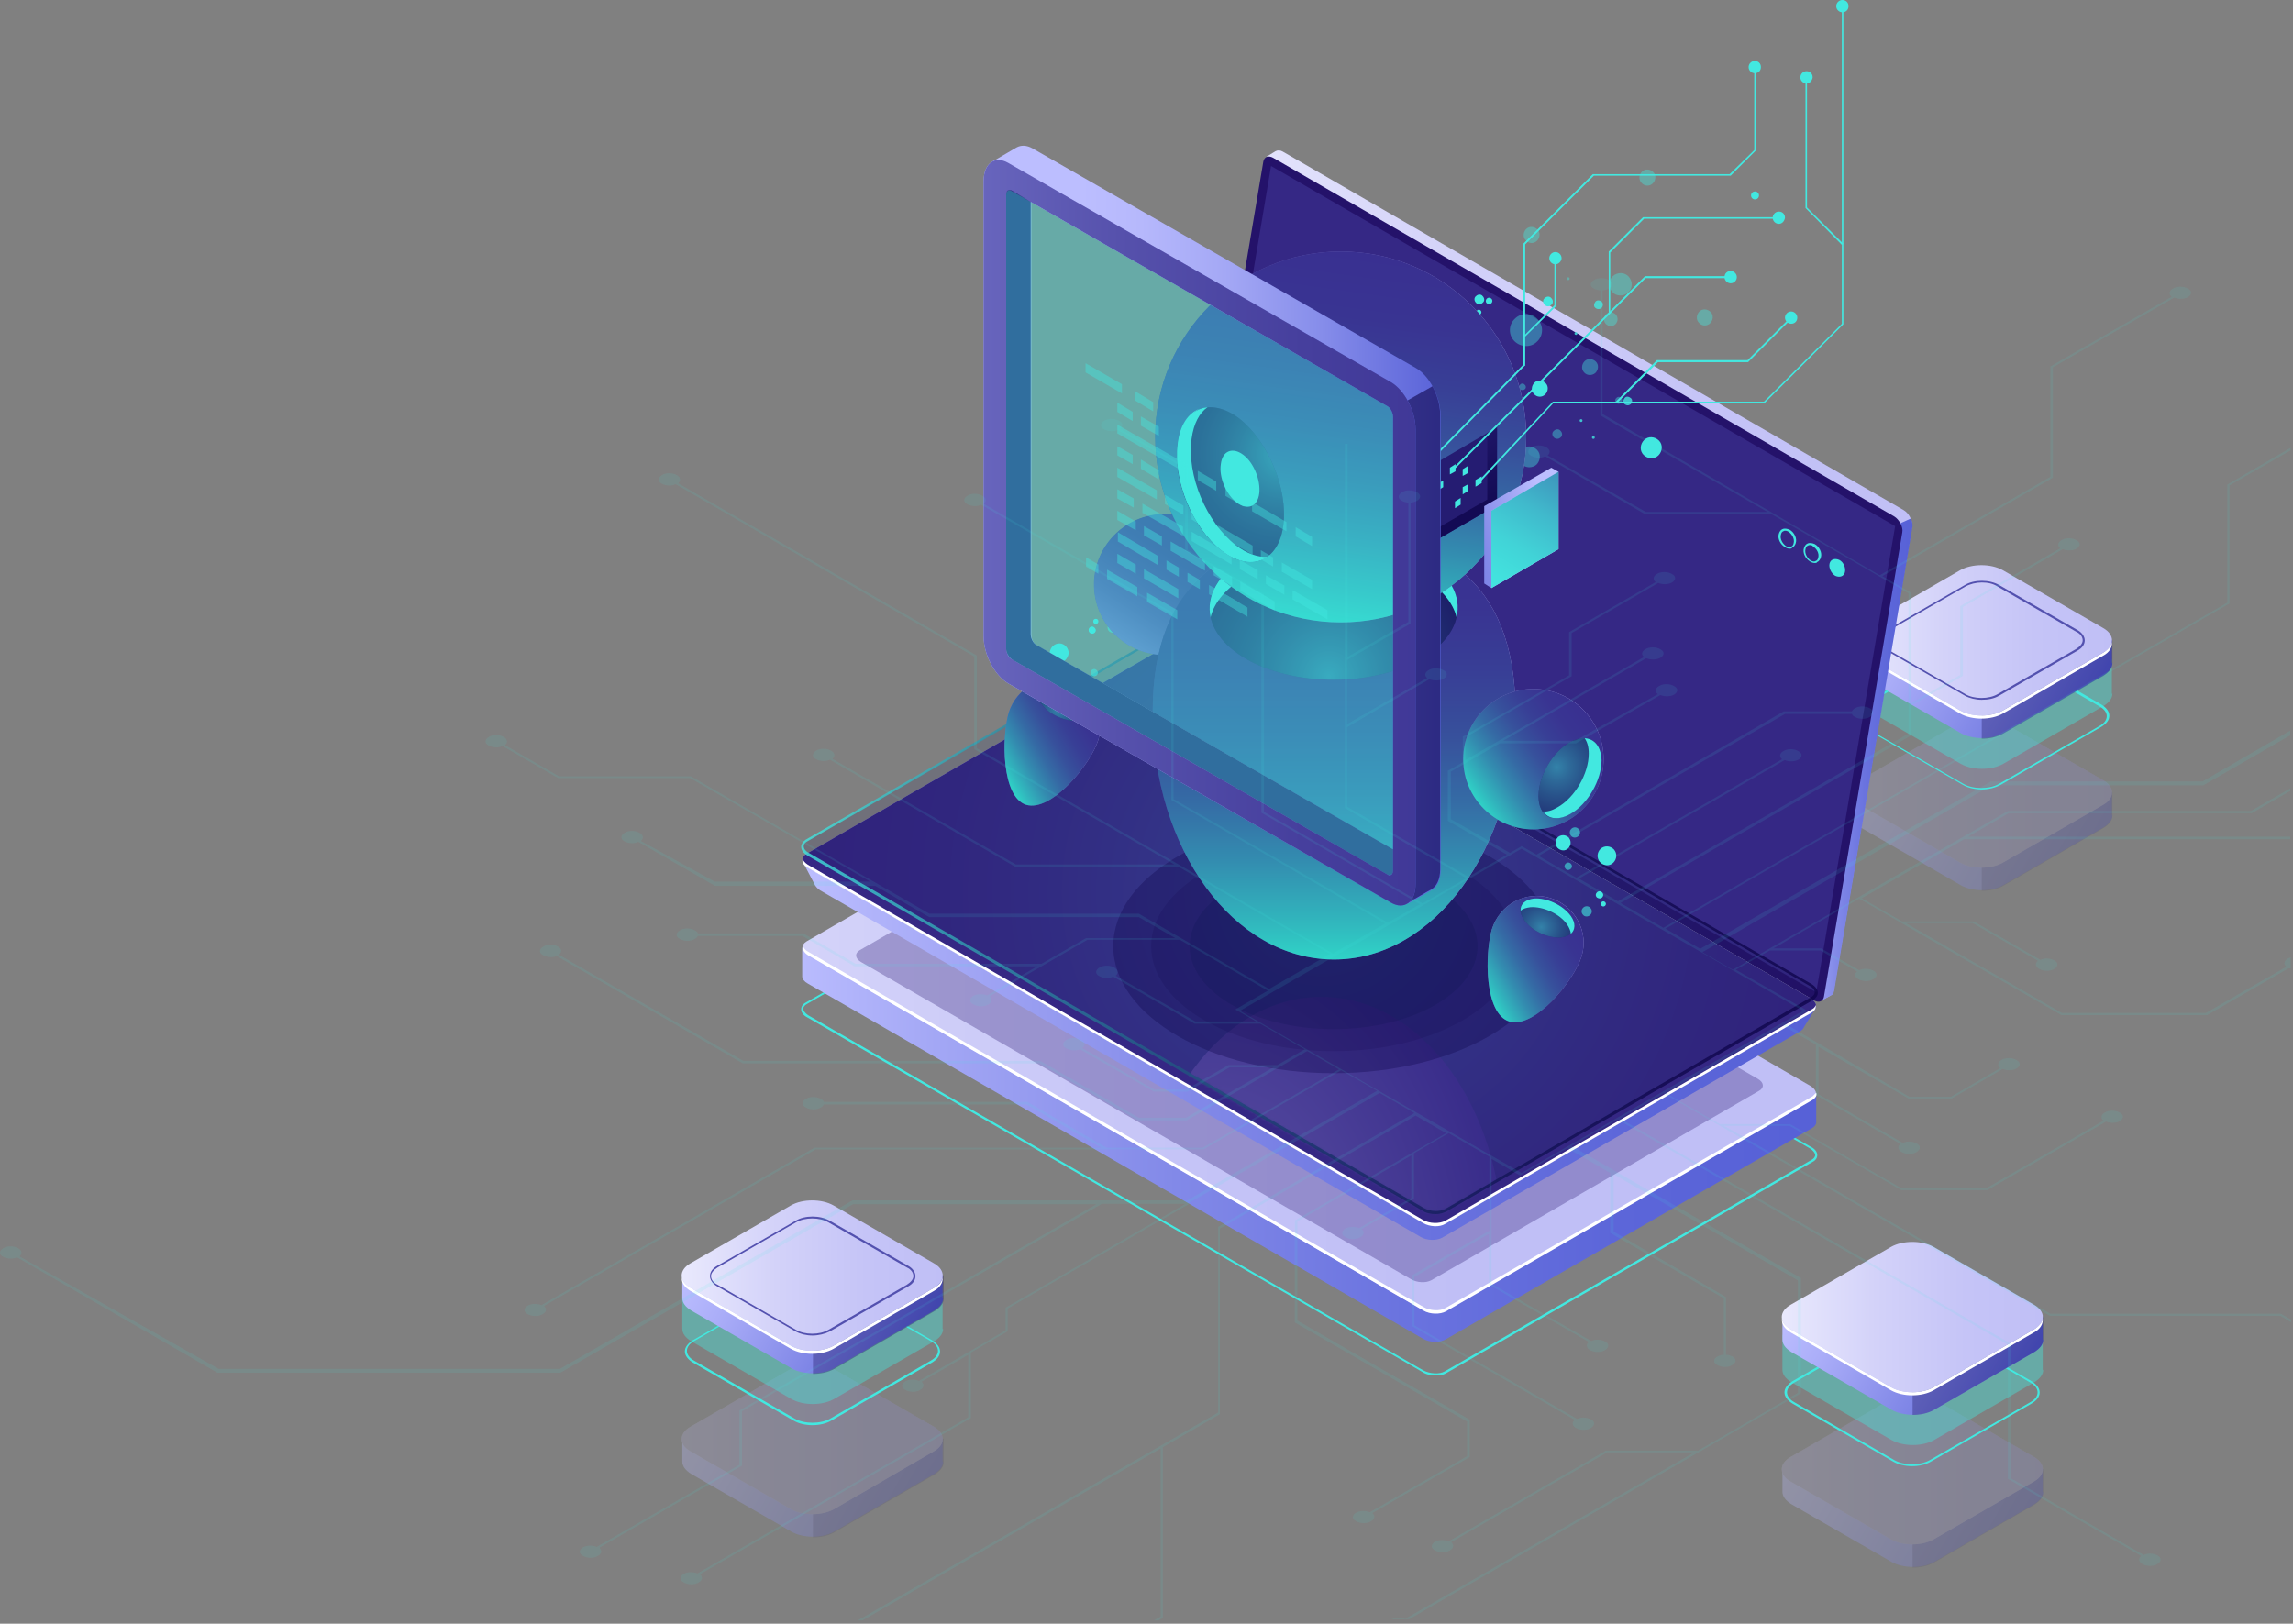 <svg width="641" height="454" viewBox="0 0 641 454" fill="none" xmlns="http://www.w3.org/2000/svg">
<rect x="0" y="0" width="641" height="454" fill="#808080" stroke="none"/>
<g opacity="0.3">
<path d="M571.035 417.109V410.807L569.316 409.804C568.887 412.812 565.306 414.817 562.298 415.247L542.244 426.993L533.507 430.144L505.575 415.677L506.291 415.247C503.856 414.101 502.567 411.523 501.278 409.231L499.416 410.377L498.27 410.664V417.109C498.27 418.398 499.129 419.544 500.705 420.547L528.78 436.733C532.074 438.595 537.374 438.595 540.669 436.733L568.743 420.547C570.319 419.544 571.178 418.398 571.178 417.109C571.035 417.252 571.035 417.252 571.035 417.109Z" fill="url(#paint0_linear_0_25)"/>
<path opacity="0.3" d="M562.298 415.247L542.244 426.993L534.653 429.714V438.309C536.801 438.309 538.95 437.879 540.669 436.876L568.743 420.69C570.319 419.688 571.178 418.542 571.178 417.253V417.11V410.807L569.603 409.948H569.459C568.743 412.812 565.162 414.818 562.298 415.247Z" fill="#0F054C"/>
<path d="M528.637 430.431L500.562 414.245C497.267 412.383 497.267 409.232 500.562 407.37L528.637 391.184C531.931 389.321 537.231 389.321 540.525 391.184L568.6 407.37C571.895 409.232 571.895 412.383 568.6 414.245L540.525 430.431C537.231 432.293 531.931 432.293 528.637 430.431Z" fill="url(#paint1_linear_0_25)"/>
<g opacity="0.3">
<path d="M528.637 430.431L500.562 414.245C497.267 412.383 497.267 409.232 500.562 407.37L528.637 391.184C531.931 389.321 537.231 389.321 540.525 391.184L568.6 407.37C571.895 409.232 571.895 412.383 568.6 414.245L540.525 430.431C537.231 432.293 531.931 432.293 528.637 430.431Z" fill="#0F054C"/>
</g>
</g>
<path d="M534.509 409.948C532.647 409.948 530.642 409.518 529.209 408.659L501.135 392.473C499.702 391.613 498.843 390.467 498.843 389.321C498.843 388.175 499.702 387.03 501.135 386.17L529.209 369.984C532.074 368.265 536.801 368.265 539.809 369.984L567.884 386.17C569.316 387.03 570.176 388.175 570.176 389.321C570.176 390.611 569.316 391.613 567.884 392.473L539.809 408.659C538.377 409.518 536.515 409.948 534.509 409.948ZM529.496 408.229C532.217 409.804 536.801 409.804 539.523 408.229L567.597 392.043C568.886 391.327 569.603 390.324 569.603 389.321C569.603 388.319 568.886 387.316 567.597 386.6L539.666 370.414C536.944 368.838 532.361 368.838 529.639 370.414L501.564 386.6C500.275 387.316 499.559 388.319 499.559 389.321C499.559 390.324 500.275 391.327 501.564 392.043L529.496 408.229Z" fill="#42E8E0"/>
<path opacity="0.4" d="M571.035 383.019V373.422L569.316 372.419C568.887 375.427 565.306 377.432 562.298 377.862L542.244 389.607L533.507 392.759L505.575 378.292L506.291 377.862C503.856 376.716 502.567 374.138 501.278 371.846L499.416 372.992L498.27 373.278V383.019C498.27 384.308 499.129 385.454 500.705 386.456L528.78 402.642C532.074 404.504 537.374 404.504 540.669 402.642L568.743 386.456C570.319 385.454 571.178 384.308 571.178 383.019C571.035 383.162 571.035 383.162 571.035 383.019Z" fill="#42E8E0"/>
<path d="M571.035 374.568V368.265L569.316 367.262C568.887 370.27 565.306 372.276 562.298 372.705L542.244 384.451L533.507 387.602L505.575 373.135L506.291 372.705C503.856 371.56 502.567 368.981 501.278 366.689L499.416 367.835L498.27 368.122V374.568C498.27 375.857 499.129 377.003 500.705 378.005L528.78 394.191C532.074 396.053 537.374 396.053 540.669 394.191L568.743 378.005C570.319 377.003 571.178 375.857 571.178 374.568C571.035 374.711 571.035 374.568 571.035 374.568Z" fill="url(#paint2_linear_0_25)"/>
<path opacity="0.3" d="M562.298 372.562L542.244 384.308L534.653 387.029V395.624C536.801 395.624 538.95 395.194 540.669 394.191L568.743 378.005C570.319 377.003 571.178 375.857 571.178 374.568V374.424V368.122L569.603 367.263H569.459C568.743 370.271 565.162 372.133 562.298 372.562Z" fill="#0F054C"/>
<path d="M528.637 387.889L500.562 371.703C497.267 369.841 497.267 366.69 500.562 364.828L528.637 348.642C531.931 346.78 537.231 346.78 540.525 348.642L568.6 364.828C571.895 366.69 571.895 369.841 568.6 371.703L540.525 387.889C537.231 389.751 531.931 389.751 528.637 387.889Z" fill="url(#paint3_linear_0_25)"/>
<path d="M568.6 371.703L540.525 387.889C537.231 389.751 531.931 389.751 528.637 387.889L500.562 371.703C499.129 370.844 498.27 369.841 498.127 368.695C497.984 370.127 498.7 371.417 500.562 372.563L528.637 388.748C531.931 390.611 537.231 390.611 540.525 388.748L568.6 372.563C570.462 371.56 571.178 370.127 571.035 368.695C570.892 369.698 570.032 370.844 568.6 371.703Z" fill="white"/>
<g opacity="0.3">
<path d="M263.502 408.658V402.356L261.784 401.353C261.354 404.361 257.773 406.367 254.765 406.796L234.711 418.542L225.974 421.693L198.042 407.226L198.759 406.796C196.324 405.65 195.034 403.072 193.745 400.78L191.883 401.926L190.737 402.213V408.658C190.737 409.948 191.597 411.094 193.172 412.096L221.247 428.282C224.542 430.144 229.841 430.144 233.136 428.282L261.211 412.096C262.786 411.094 263.646 409.948 263.646 408.658C263.502 408.802 263.502 408.802 263.502 408.658Z" fill="url(#paint4_linear_0_25)"/>
<path opacity="0.3" d="M254.908 406.797L234.855 418.542L227.263 421.264V429.858C229.412 429.858 231.56 429.428 233.279 428.426L261.354 412.24C262.929 411.237 263.789 410.091 263.789 408.802V408.659V402.356L262.213 401.497H262.07C261.211 404.362 257.773 406.367 254.908 406.797Z" fill="#0F054C"/>
<path d="M221.104 421.98L193.029 405.794C189.735 403.932 189.735 400.78 193.029 398.918L221.104 382.732C224.398 380.87 229.698 380.87 232.993 382.732L261.067 398.918C264.362 400.78 264.362 403.932 261.067 405.794L233.136 421.98C229.841 423.842 224.398 423.842 221.104 421.98Z" fill="url(#paint5_linear_0_25)"/>
<g opacity="0.3">
<path d="M221.104 421.98L193.029 405.794C189.735 403.932 189.735 400.78 193.029 398.918L221.104 382.732C224.398 380.87 229.698 380.87 232.993 382.732L261.067 398.918C264.362 400.78 264.362 403.932 261.067 405.794L233.136 421.98C229.841 423.842 224.398 423.842 221.104 421.98Z" fill="#0F054C"/>
</g>
</g>
<path d="M227.12 398.489C225.258 398.489 223.252 398.059 221.82 397.199L193.745 381.013C192.313 380.154 191.454 379.008 191.454 377.862C191.454 376.716 192.313 375.57 193.745 374.711L221.82 358.525C224.685 356.806 229.412 356.806 232.42 358.525L260.494 374.711C261.927 375.57 262.786 376.716 262.786 377.862C262.786 379.151 261.927 380.154 260.494 381.013L232.42 397.199C230.987 398.059 228.982 398.489 227.12 398.489ZM227.12 357.666C225.258 357.666 223.539 358.095 222.107 358.812L194.032 374.997C192.743 375.714 192.026 376.716 192.026 377.719C192.026 378.722 192.743 379.724 194.032 380.441L222.107 396.626C224.828 398.202 229.412 398.202 232.133 396.626L260.208 380.441C261.497 379.724 262.213 378.722 262.213 377.719C262.213 376.716 261.497 375.714 260.208 374.997L232.133 358.812C230.701 358.095 228.982 357.666 227.12 357.666Z" fill="#42E8E0"/>
<path opacity="0.4" d="M263.502 371.56V361.963L261.784 360.96C261.354 363.968 257.773 365.974 254.765 366.403L234.711 378.149L225.974 381.3L198.042 366.833L198.759 366.403C196.324 365.257 195.034 362.679 193.745 360.387L191.883 361.533L190.737 361.82V371.56C190.737 372.849 191.597 373.995 193.172 374.998L221.247 391.184C224.542 393.046 229.841 393.046 233.136 391.184L261.211 374.998C262.786 373.995 263.646 372.849 263.646 371.56C263.502 371.703 263.502 371.56 263.502 371.56Z" fill="#42E8E0"/>
<path d="M263.502 362.966V356.663L261.784 355.66C261.354 358.668 257.773 360.674 254.765 361.103L234.711 372.849L225.974 376L198.042 361.533L198.759 361.103C196.324 359.958 195.034 357.379 193.745 355.087L191.883 356.233L190.737 356.52V362.966C190.737 364.255 191.597 365.401 193.172 366.403L221.247 382.589C224.542 384.451 229.841 384.451 233.136 382.589L261.211 366.403C262.786 365.401 263.646 364.255 263.646 362.966C263.502 363.109 263.502 363.109 263.502 362.966Z" fill="url(#paint6_linear_0_25)"/>
<path opacity="0.3" d="M254.908 361.104L234.855 372.849L227.263 375.571V384.165C229.412 384.165 231.56 383.735 233.279 382.733L261.354 366.547C262.929 365.544 263.789 364.398 263.789 363.109V362.966V356.663L262.213 355.804H262.07C261.211 358.669 257.773 360.674 254.908 361.104Z" fill="#0F054C"/>
<path d="M221.104 376.287L193.029 360.101C189.735 358.239 189.735 355.087 193.029 353.225L221.104 337.039C224.398 335.177 229.698 335.177 232.993 337.039L261.067 353.225C264.362 355.087 264.362 358.239 261.067 360.101L232.993 376.287C229.841 378.149 224.398 378.149 221.104 376.287Z" fill="url(#paint7_linear_0_25)"/>
<path d="M227.12 373.422C225.401 373.422 223.682 372.992 222.393 372.276L200.478 359.671C199.188 358.955 198.472 357.809 198.472 356.806C198.472 355.66 199.188 354.658 200.478 353.941L222.393 341.336C224.971 339.761 229.268 339.761 231.99 341.336L253.905 353.941C255.195 354.658 255.911 355.804 255.911 356.806C255.911 357.952 255.195 358.955 253.905 359.671L231.99 372.276C230.558 372.992 228.839 373.422 227.12 373.422ZM222.536 371.846C224.971 373.279 229.125 373.279 231.56 371.846L253.476 359.241C254.622 358.525 255.338 357.666 255.338 356.806C255.338 355.947 254.765 354.944 253.476 354.371L231.56 341.766C229.125 340.334 224.971 340.334 222.536 341.766L200.621 354.371C199.475 355.087 198.759 355.947 198.759 356.806C198.759 357.666 199.332 358.668 200.621 359.241L222.536 371.846Z" fill="#5351AF"/>
<path d="M261.067 360.101L232.993 376.287C229.698 378.149 224.398 378.149 221.104 376.287L193.029 360.101C191.597 359.242 190.737 358.239 190.594 357.093C190.451 358.525 191.167 359.815 193.029 360.96L221.104 377.146C224.398 379.008 229.698 379.008 232.993 377.146L261.067 360.96C262.929 359.958 263.646 358.525 263.502 357.093C263.359 358.239 262.643 359.242 261.067 360.101Z" fill="white"/>
<g opacity="0.3">
<path d="M590.372 227.892V221.589L588.654 220.586C588.224 223.594 584.643 225.6 581.635 226.03L561.581 237.775L552.844 240.926L524.912 226.459L525.629 226.03C523.194 224.884 521.904 222.305 520.615 220.014L518.753 221.159L517.607 221.446V227.892C517.607 229.181 518.467 230.327 520.042 231.329L548.117 247.515C551.411 249.377 556.711 249.377 560.006 247.515L588.081 231.329C589.656 230.327 590.516 229.181 590.516 227.892C590.372 228.035 590.372 228.035 590.372 227.892Z" fill="url(#paint8_linear_0_25)"/>
<path opacity="0.3" d="M581.635 226.03L561.581 237.775L553.99 240.497V249.091C556.138 249.091 558.287 248.661 560.006 247.659L588.08 231.473C589.656 230.47 590.516 229.324 590.516 228.035V227.892V221.589L588.94 220.73H588.797C588.08 223.595 584.499 225.6 581.635 226.03Z" fill="#0F054C"/>
<path d="M547.974 241.213L519.899 225.027C516.605 223.165 516.605 220.014 519.899 218.152L547.974 201.966C551.268 200.104 556.568 200.104 559.863 201.966L587.937 218.152C591.232 220.014 591.232 223.165 587.937 225.027L559.863 241.213C556.568 243.075 551.268 243.075 547.974 241.213Z" fill="url(#paint9_linear_0_25)"/>
<g opacity="0.3">
<path d="M547.974 241.213L519.899 225.027C516.605 223.165 516.605 220.014 519.899 218.152L547.974 201.966C551.268 200.104 556.568 200.104 559.863 201.966L587.937 218.152C591.232 220.014 591.232 223.165 587.937 225.027L559.863 241.213C556.568 243.075 551.268 243.075 547.974 241.213Z" fill="#0F054C"/>
</g>
</g>
<path d="M553.99 220.73C552.128 220.73 550.122 220.3 548.69 219.441L520.615 203.255C519.183 202.395 518.323 201.25 518.323 200.104C518.323 198.815 519.183 197.812 520.615 196.952L548.69 180.767C551.555 179.048 556.282 179.048 559.29 180.767L587.364 196.952C588.797 197.812 589.656 198.958 589.656 200.104C589.656 201.393 588.797 202.395 587.364 203.255L559.29 219.441C557.714 220.3 555.852 220.73 553.99 220.73ZM548.833 219.154C551.555 220.73 556.138 220.73 558.86 219.154L586.935 202.968C588.224 202.252 588.94 201.25 588.94 200.247C588.94 199.244 588.224 198.242 586.935 197.525L558.86 181.339C556.138 179.764 551.555 179.764 548.833 181.339L520.758 197.525C519.469 198.242 518.753 199.244 518.753 200.247C518.753 201.25 519.469 202.252 520.758 202.968L548.833 219.154Z" fill="#42E8E0"/>
<path opacity="0.4" d="M590.372 193.944V184.347L588.654 183.345C588.224 186.353 584.643 188.358 581.635 188.788L561.581 200.533L552.844 203.684L524.912 189.217L525.629 188.788C523.194 187.642 521.904 185.063 520.615 182.772L518.753 183.918L517.607 184.204V193.944C517.607 195.233 518.467 196.379 520.042 197.382L548.117 213.568C551.411 215.43 556.711 215.43 560.006 213.568L588.081 197.382C589.656 196.379 590.516 195.233 590.516 193.944C590.372 194.087 590.372 193.944 590.372 193.944Z" fill="#42E8E0"/>
<path d="M590.372 185.35V179.047L588.654 178.045C588.224 181.053 584.643 183.058 581.635 183.488L561.581 195.233L552.844 198.385L524.912 183.917L525.629 183.488C523.194 182.342 521.904 179.764 520.615 177.472L518.753 178.618L517.607 178.904V185.35C517.607 186.639 518.467 187.785 520.042 188.788L548.117 204.974C551.411 206.836 556.711 206.836 560.006 204.974L588.081 188.788C589.656 187.785 590.516 186.639 590.516 185.35C590.372 185.493 590.372 185.493 590.372 185.35Z" fill="url(#paint10_linear_0_25)"/>
<path opacity="0.3" d="M581.635 183.488L561.581 195.234L553.99 197.955V206.549C556.138 206.549 558.287 206.12 560.006 205.117L588.08 188.931C589.656 187.928 590.516 186.783 590.516 185.493V185.35V179.048L588.94 178.188H588.797C588.08 181.053 584.499 183.058 581.635 183.488Z" fill="#0F054C"/>
<g style="mix-blend-mode:lighten">
<path d="M547.974 198.671L519.899 182.485C516.605 180.623 516.605 177.472 519.899 175.61L547.974 159.424C551.268 157.562 556.568 157.562 559.863 159.424L587.937 175.61C591.232 177.472 591.232 180.623 587.937 182.485L559.863 198.671C556.568 200.533 551.268 200.533 547.974 198.671Z" fill="url(#paint11_linear_0_25)"/>
</g>
<path d="M553.99 195.663C552.271 195.663 550.552 195.234 549.263 194.517L527.347 181.912C526.058 181.196 525.342 180.05 525.342 179.048C525.342 177.902 526.058 176.899 527.347 176.183L549.263 163.578C551.841 162.002 556.138 162.002 558.86 163.578L580.775 176.183C582.065 176.899 582.781 178.045 582.781 179.048C582.781 180.194 582.065 181.196 580.775 181.912L558.86 194.517C557.427 195.377 555.709 195.663 553.99 195.663ZM553.99 162.862C552.414 162.862 550.695 163.291 549.406 164.008L527.491 176.613C526.345 177.329 525.629 178.188 525.629 179.048C525.629 179.907 526.202 180.91 527.491 181.483L549.406 194.088C551.841 195.52 555.995 195.52 558.43 194.088L580.346 181.483C581.491 180.766 582.208 179.907 582.208 179.048C582.208 178.188 581.635 177.186 580.346 176.613L558.43 164.008C557.141 163.148 555.565 162.862 553.99 162.862Z" fill="#5351AF"/>
<path d="M587.937 182.485L559.862 198.671C556.568 200.533 551.268 200.533 547.974 198.671L519.899 182.485C518.467 181.626 517.607 180.623 517.464 179.477C517.321 180.91 518.037 182.199 519.899 183.345L547.974 199.531C551.268 201.393 556.568 201.393 559.862 199.531L587.937 183.345C589.799 182.342 590.515 180.91 590.372 179.477C590.229 180.48 589.37 181.626 587.937 182.485Z" fill="white"/>
<path d="M401.298 384.595C400.008 384.595 398.576 384.308 397.573 383.592L225.687 284.471C224.542 283.898 223.969 283.039 223.969 282.179C223.969 281.463 224.398 280.747 225.258 280.317L327.816 221.16C329.535 220.157 332.543 220.3 334.405 221.446L506.291 320.71C507.437 321.283 508.01 322.143 508.01 323.002C508.01 323.718 507.581 324.435 506.721 324.864L404.162 384.022C403.446 384.451 402.444 384.595 401.298 384.595ZM330.681 221.016C329.678 221.016 328.819 221.16 328.103 221.589L225.544 280.747C224.971 281.033 224.542 281.606 224.542 282.036C224.542 282.609 225.115 283.325 225.974 283.898L397.86 383.162C399.722 384.165 402.444 384.308 403.876 383.449L506.435 324.291C507.008 324.005 507.437 323.432 507.437 323.002C507.437 322.429 506.864 321.713 506.005 321.14L334.119 221.876C333.116 221.303 331.97 221.016 330.681 221.016Z" fill="#42E8E0"/>
<path d="M507.724 305.67L498.27 304.238L334.262 209.557C332.4 208.411 329.535 208.411 327.96 209.271L230.271 265.85L224.255 264.991V273.012C224.255 273.728 224.828 274.444 225.831 275.017L397.717 374.281C399.579 375.427 402.444 375.427 404.019 374.568L506.578 315.41C507.294 314.981 507.724 314.408 507.724 313.835V305.67Z" fill="url(#paint12_linear_0_25)"/>
<path d="M225.831 266.996L397.717 366.26C399.579 367.406 402.444 367.406 404.019 366.546L506.578 307.389C508.154 306.386 508.01 304.811 506.148 303.665L334.262 204.401C332.4 203.255 329.535 203.255 327.96 204.114L225.401 263.272C223.826 264.274 223.969 265.993 225.831 266.996Z" fill="url(#paint13_linear_0_25)"/>
<g style="mix-blend-mode:overlay" opacity="0.3">
<path d="M240.727 269.001L394.422 357.666C396.141 358.668 398.576 358.812 400.152 357.952L491.824 304.954C493.257 304.094 493.113 302.662 491.395 301.659L337.7 212.995C335.981 211.992 333.546 211.849 331.97 212.708L240.298 265.707C238.865 266.566 239.009 267.998 240.727 269.001Z" fill="#24126A"/>
</g>
<path d="M506.721 306.53L404.162 365.687C402.587 366.69 399.722 366.547 397.86 365.401L225.974 266.137C225.115 265.707 224.685 265.134 224.542 264.561C224.255 265.42 224.828 266.423 225.974 267.139L397.86 366.403C399.722 367.549 402.587 367.549 404.162 366.69L506.721 307.532C507.581 306.96 508.01 306.243 507.724 305.527C507.581 305.67 507.151 306.1 506.721 306.53Z" fill="white"/>
<path d="M333.976 173.462L355.748 44.547L354.029 43.831L356.607 42.255C357.18 41.969 357.896 41.969 358.613 42.399L532.217 142.665C533.65 143.525 534.652 145.53 534.509 147.106L512.594 277.023C512.451 277.739 512.164 278.169 511.734 278.312L509.156 279.744L508.726 277.309H508.87L336.267 177.616C334.835 177.043 333.689 174.894 333.976 173.462Z" fill="url(#paint14_linear_0_25)"/>
<path d="M531.358 146.246L534.223 144.957C534.509 145.673 534.653 146.389 534.653 147.105L512.737 277.022C512.594 277.739 512.307 278.168 511.878 278.311L509.299 279.744L508.87 277.309H509.013L500.275 272.295L531.358 146.246Z" fill="url(#paint15_linear_0_25)"/>
<path d="M333.546 179.477L507.151 279.744C508.44 280.46 509.586 280.031 509.872 278.742L531.788 148.824C532.074 147.392 530.928 145.243 529.496 144.384L355.891 44.117C354.602 43.401 353.456 43.831 353.17 45.12L331.254 175.037C330.968 176.469 332.114 178.618 333.546 179.477Z" fill="#24126A"/>
<g opacity="0.51">
<g style="mix-blend-mode:screen">
<path d="M355.318 46.409L529.782 147.106L507.724 277.453L333.403 176.756L355.318 46.409Z" fill="#453C9E"/>
</g>
</g>
<path d="M224.398 240.926L233.852 245.939L328.819 191.079C330.395 190.219 333.116 190.219 334.978 191.365L498.986 285.903C500.562 285.043 507.724 281.606 507.724 281.606L504.286 287.192C504.143 287.622 503.856 287.908 503.283 288.338L403.16 346.063C401.584 346.922 398.863 346.922 397.001 345.776L229.268 248.947C228.552 248.517 228.123 247.945 227.836 247.515L224.398 240.926Z" fill="url(#paint16_linear_0_25)"/>
<path d="M225.831 242.502L397.717 341.766C399.579 342.912 402.444 342.912 404.019 342.053L506.578 282.895C508.153 281.892 508.01 280.317 506.148 279.171L334.262 179.907C332.4 178.761 329.535 178.761 327.96 179.62L225.401 238.778C223.825 239.78 223.969 241.499 225.831 242.502Z" fill="url(#paint17_linear_0_25)"/>
<path d="M225.831 242.502L397.717 341.766C399.579 342.912 402.444 342.912 404.019 342.053L506.578 282.895C508.153 281.892 508.01 280.317 506.148 279.171L334.262 179.907C332.4 178.761 329.535 178.761 327.96 179.62L225.401 238.778C223.825 239.78 223.969 241.499 225.831 242.502Z" fill="#24126A"/>
<path opacity="0.51" d="M225.831 242.502L397.717 341.766C399.579 342.912 402.444 342.912 404.019 342.053L506.578 282.895C508.153 281.892 508.01 280.317 506.148 279.171L334.262 179.907C332.4 178.761 329.535 178.761 327.96 179.62L225.401 238.778C223.825 239.78 223.969 241.499 225.831 242.502Z" fill="#453C9E"/>
<g opacity="0.3">
<path opacity="0.5" d="M225.831 238.921L397.717 338.185C399.579 339.331 402.444 339.331 404.019 338.471L506.578 279.314C508.153 278.311 508.01 276.736 506.148 275.59L334.262 176.326C332.4 175.18 329.535 175.18 327.96 176.039L225.401 235.197C223.825 236.199 223.969 237.775 225.831 238.921Z" fill="url(#paint18_radial_0_25)"/>
<mask id="mask0_0_25" style="mask-type:luminance" maskUnits="userSpaceOnUse" x="224" y="175" width="284" height="165">
<g style="mix-blend-mode:screen">
<path d="M225.831 238.921L397.717 338.185C399.579 339.331 402.444 339.331 404.019 338.471L506.578 279.314C508.153 278.311 508.01 276.736 506.148 275.59L334.262 176.326C332.4 175.18 329.535 175.18 327.96 176.039L225.401 235.197C223.825 236.199 223.969 237.775 225.831 238.921Z" fill="white"/>
</g>
</mask>
<g mask="url(#mask0_0_25)">
<path d="M318.649 347.925C318.649 309.824 341.424 278.741 369.355 278.741C397.43 278.741 420.062 309.68 420.062 347.925C420.062 386.026 397.287 397.485 369.355 397.485C341.281 397.629 318.649 386.17 318.649 347.925Z" fill="url(#paint19_radial_0_25)"/>
</g>
</g>
<path opacity="0.8" d="M401.298 339.474C400.009 339.474 398.576 339.188 397.573 338.471L225.687 239.207C224.542 238.491 223.969 237.632 223.969 236.772C223.969 236.056 224.398 235.34 225.258 234.767L327.816 175.609C329.535 174.607 332.543 174.75 334.549 175.896L506.435 275.16C507.581 275.876 508.153 276.736 508.153 277.595C508.153 278.311 507.724 279.027 506.864 279.6L404.306 338.758C403.446 339.188 402.444 339.474 401.298 339.474ZM226.117 238.491L398.003 337.755C399.722 338.758 402.444 338.901 404.019 338.042L506.435 278.741C506.864 278.454 507.294 278.025 507.294 277.452C507.294 276.879 506.864 276.163 506.005 275.733L334.119 176.469C332.4 175.466 329.678 175.323 328.103 176.182L225.544 235.34C225.114 235.626 224.685 235.913 224.685 236.629C224.685 237.345 225.258 238.061 226.117 238.491Z" fill="url(#paint20_linear_0_25)"/>
<path d="M225.831 241.785L397.717 341.05C399.579 342.195 402.444 342.195 404.019 341.336L506.578 282.179C507.151 281.892 507.437 281.462 507.58 281.033C507.724 281.749 507.437 282.465 506.578 283.038L404.019 342.195C402.444 343.198 399.579 343.055 397.717 341.909L225.831 242.645C224.542 241.929 224.112 241.069 224.398 240.21C224.542 240.639 224.971 241.212 225.831 241.785Z" fill="white"/>
<path d="M500.275 153.408C499.846 153.408 499.416 153.265 498.986 152.978C497.697 152.262 496.838 150.543 497.267 149.254C497.411 148.681 497.84 148.108 498.27 147.965C498.843 147.678 499.559 147.822 500.275 148.108C501.564 148.824 502.424 150.543 501.994 151.832C501.851 152.405 501.421 152.978 500.992 153.122C500.848 153.408 500.562 153.408 500.275 153.408ZM499.129 148.395C498.986 148.395 498.7 148.395 498.556 148.538C498.127 148.681 497.983 148.968 497.84 149.541C497.554 150.686 498.27 151.976 499.273 152.692C499.846 152.978 500.275 153.122 500.705 152.835C501.135 152.692 501.278 152.405 501.421 151.832C501.708 150.686 500.991 149.397 499.989 148.681C499.702 148.538 499.416 148.395 499.129 148.395Z" fill="#42E8E0"/>
<path d="M507.294 157.419C506.864 157.419 506.435 157.276 506.005 156.989C504.716 156.273 503.856 154.554 504.286 153.265C504.429 152.692 504.859 152.119 505.289 151.976C505.862 151.689 506.578 151.833 507.294 152.119C508.583 152.835 509.442 154.554 509.013 155.843C508.87 156.416 508.44 156.989 508.01 157.132C507.867 157.419 507.58 157.419 507.294 157.419ZM506.005 152.406C505.862 152.406 505.575 152.406 505.432 152.549C505.002 152.692 504.859 152.978 504.716 153.551C504.429 154.697 505.145 155.986 506.148 156.703C506.721 156.989 507.151 157.132 507.58 156.846C508.01 156.703 508.153 156.416 508.297 155.843C508.583 154.697 507.867 153.408 506.721 152.692C506.721 152.549 506.291 152.406 506.005 152.406Z" fill="#42E8E0"/>
<path d="M515.745 159.997C515.458 161.143 514.313 161.573 513.023 161C511.878 160.283 511.161 158.708 511.448 157.562C511.734 156.416 512.88 155.986 514.169 156.559C515.315 157.132 516.031 158.708 515.745 159.997Z" fill="#42E8E0"/>
<path d="M382.533 83.221L378.809 81.072L379.096 79.353L382.82 81.502L382.533 83.221Z" fill="#42E8E0"/>
<path d="M387.976 86.372L384.252 84.224L384.539 82.505L388.263 84.653L387.976 86.372Z" fill="#42E8E0"/>
<path d="M377.234 80.213L369.069 75.486L369.356 73.767L377.52 78.494L377.234 80.213Z" fill="#42E8E0"/>
<g opacity="0.5">
<g style="mix-blend-mode:color-dodge" opacity="0.67">
<path d="M372.793 300.084C406.81 300.084 434.386 284.179 434.386 264.56C434.386 244.942 406.81 229.037 372.793 229.037C338.777 229.037 311.201 244.942 311.201 264.56C311.201 284.179 338.777 300.084 372.793 300.084Z" fill="#0F054C"/>
</g>
<g style="mix-blend-mode:color-dodge" opacity="0.67">
<path d="M372.793 293.924C400.956 293.924 423.786 280.778 423.786 264.56C423.786 248.343 400.956 235.197 372.793 235.197C344.631 235.197 321.8 248.343 321.8 264.56C321.8 280.778 344.631 293.924 372.793 293.924Z" fill="#0F054C"/>
</g>
<g style="mix-blend-mode:color-dodge" opacity="0.9">
<path d="M372.793 287.765C395.023 287.765 413.043 277.376 413.043 264.56C413.043 251.745 395.023 241.356 372.793 241.356C350.564 241.356 332.543 251.745 332.543 264.56C332.543 277.376 350.564 287.765 372.793 287.765Z" fill="#080344"/>
</g>
</g>
<path opacity="0.4" d="M429.516 129.917C430.661 128.771 430.805 126.909 429.659 125.763C428.513 124.617 426.651 124.474 425.505 125.62C424.359 126.765 424.216 128.628 425.362 129.773C426.508 130.919 428.37 130.919 429.516 129.917Z" fill="#42E8E0"/>
<path d="M463.606 127.338C464.752 126.192 464.895 124.33 463.75 123.184C462.604 122.038 460.742 121.895 459.596 123.041C458.45 124.187 458.307 126.049 459.452 127.195C460.598 128.341 462.46 128.484 463.606 127.338Z" fill="#42E8E0"/>
<path opacity="0.4" d="M455.155 81.788C456.444 80.643 456.444 78.637 455.298 77.348C454.153 76.059 452.147 76.059 450.858 77.205C449.569 78.351 449.569 80.356 450.715 81.645C451.861 82.934 453.866 82.934 455.155 81.788Z" fill="#42E8E0"/>
<path opacity="0.4" d="M451.574 90.669C452.29 89.953 452.434 88.807 451.717 87.948C451.001 87.231 449.855 87.088 448.996 87.805C448.28 88.521 448.137 89.667 448.853 90.526C449.712 91.385 450.858 91.385 451.574 90.669Z" fill="#42E8E0"/>
<path opacity="0.8" d="M447.707 86.086C448.137 85.656 448.28 84.797 447.707 84.367C447.277 83.938 446.418 83.794 445.988 84.367C445.558 84.94 445.415 85.656 445.988 86.086C446.418 86.516 447.277 86.516 447.707 86.086Z" fill="#42E8E0"/>
<path opacity="0.8" d="M455.871 113.015C456.301 112.585 456.444 111.725 455.871 111.296C455.299 110.866 454.582 110.723 454.153 111.296C453.723 111.869 453.58 112.585 454.153 113.015C454.726 113.444 455.299 113.444 455.871 113.015Z" fill="#42E8E0"/>
<path opacity="0.4" d="M438.683 78.208C438.827 78.065 438.827 77.778 438.683 77.635C438.54 77.491 438.253 77.491 438.11 77.635C437.967 77.778 437.967 78.065 438.11 78.208C438.253 78.351 438.54 78.351 438.683 78.208Z" fill="#42E8E0"/>
<path opacity="0.8" d="M440.832 93.534C440.975 93.391 440.975 93.105 440.832 92.961C440.689 92.818 440.402 92.818 440.259 92.961C440.115 93.105 440.115 93.391 440.259 93.534C440.545 93.678 440.689 93.678 440.832 93.534Z" fill="#42E8E0"/>
<path opacity="0.8" d="M445.702 122.612C445.845 122.469 445.845 122.182 445.702 122.039C445.559 121.895 445.272 121.895 445.129 122.039C444.985 122.182 444.985 122.469 445.129 122.612C445.272 122.755 445.559 122.755 445.702 122.612Z" fill="#42E8E0"/>
<path opacity="0.8" d="M442.264 117.885C442.408 117.742 442.408 117.455 442.264 117.311C442.121 117.168 441.834 117.168 441.691 117.311C441.548 117.455 441.548 117.742 441.691 117.885C441.834 118.028 442.121 118.028 442.264 117.885Z" fill="#42E8E0"/>
<path opacity="0.4" d="M429.659 95.539C431.521 93.82 431.521 90.956 429.802 89.237C428.083 87.375 425.218 87.375 423.5 89.094C421.637 90.812 421.637 93.677 423.356 95.396C425.075 97.115 427.94 97.258 429.659 95.539Z" fill="#42E8E0"/>
<path d="M405.595 104.277C406.454 103.417 406.597 101.985 405.738 101.126C404.879 100.266 403.446 100.123 402.587 100.982C401.727 101.842 401.584 103.274 402.444 104.134C403.303 105.136 404.592 105.136 405.595 104.277Z" fill="#42E8E0"/>
<path opacity="0.4" d="M445.988 104.277C446.847 103.417 446.991 101.985 446.131 101.126C445.272 100.266 443.839 100.123 442.98 100.982C442.121 101.842 441.977 103.274 442.837 104.134C443.553 104.993 444.985 105.136 445.988 104.277Z" fill="#42E8E0"/>
<path opacity="0.4" d="M429.659 67.321C430.518 66.462 430.662 65.029 429.802 64.17C428.943 63.31 427.51 63.167 426.651 64.027C425.791 64.886 425.648 66.319 426.508 67.178C427.367 68.181 428.799 68.181 429.659 67.321Z" fill="#42E8E0"/>
<path opacity="0.4" d="M401.441 83.507C402.3 82.648 402.444 81.215 401.584 80.356C400.725 79.496 399.292 79.353 398.433 80.213C397.573 81.072 397.43 82.504 398.29 83.364C399.149 84.223 400.581 84.223 401.441 83.507Z" fill="#42E8E0"/>
<path opacity="0.4" d="M478.073 90.383C478.933 89.523 479.076 88.091 478.217 87.232C477.357 86.372 475.925 86.229 475.065 87.088C474.206 87.948 474.063 89.38 474.922 90.24C475.782 91.242 477.214 91.242 478.073 90.383Z" fill="#42E8E0"/>
<path opacity="0.4" d="M462.031 51.279C462.89 50.419 463.033 48.987 462.174 48.127C461.314 47.268 459.882 47.125 459.023 47.984C458.163 48.844 458.02 50.276 458.879 51.135C459.739 52.138 461.171 52.138 462.031 51.279Z" fill="#42E8E0"/>
<path d="M491.395 55.433C491.824 55.003 491.824 54.287 491.395 53.857C490.965 53.427 490.249 53.427 489.819 53.857C489.389 54.287 489.389 55.003 489.819 55.433C490.249 55.862 490.965 55.862 491.395 55.433Z" fill="#42E8E0"/>
<path opacity="0.4" d="M436.248 122.325C436.821 121.895 436.821 121.036 436.248 120.463C435.818 119.89 434.959 119.89 434.386 120.463C433.813 120.893 433.813 121.752 434.386 122.325C434.815 122.755 435.675 122.898 436.248 122.325Z" fill="#42E8E0"/>
<path d="M433.67 85.226C434.242 84.796 434.242 83.937 433.67 83.364C433.24 82.791 432.38 82.791 431.807 83.364C431.234 83.793 431.234 84.653 431.807 85.226C432.38 85.799 433.097 85.799 433.67 85.226Z" fill="#42E8E0"/>
<path d="M416.911 84.797C417.197 84.51 417.34 83.937 416.911 83.508C416.624 83.221 416.051 83.078 415.621 83.508C415.335 83.794 415.192 84.367 415.621 84.797C416.051 85.083 416.624 85.083 416.911 84.797Z" fill="#42E8E0"/>
<path d="M414.476 84.653C415.049 84.224 415.049 83.364 414.476 82.791C414.046 82.218 413.186 82.218 412.613 82.791C412.041 83.221 412.041 84.08 412.613 84.653C413.043 85.226 413.903 85.226 414.476 84.653Z" fill="#42E8E0"/>
<path d="M413.903 87.805C414.189 87.518 414.189 87.089 413.903 86.802C413.616 86.516 413.186 86.516 412.9 86.802C412.614 87.089 412.614 87.518 412.9 87.805C413.186 88.091 413.616 88.091 413.903 87.805Z" fill="#42E8E0"/>
<path opacity="0.4" d="M426.221 108.861C426.651 108.574 426.651 107.858 426.221 107.572C425.935 107.142 425.218 107.142 424.932 107.572C424.502 107.858 424.502 108.574 424.932 108.861C425.362 109.147 425.935 109.147 426.221 108.861Z" fill="#42E8E0"/>
<path opacity="0.4" d="M453.15 112.585C453.58 112.298 453.58 111.582 453.15 111.296C452.863 110.866 452.147 110.866 451.861 111.296C451.431 111.582 451.431 112.298 451.861 112.585C452.147 113.015 452.72 113.015 453.15 112.585Z" fill="#42E8E0"/>
<path d="M431.951 110.293C432.81 109.434 432.953 108.001 432.094 107.142C431.234 106.283 429.802 106.139 428.943 106.999C428.083 107.858 427.94 109.291 428.799 110.15C429.659 111.153 431.091 111.153 431.951 110.293Z" fill="#42E8E0"/>
<path d="M307.047 206.836C304.898 213.711 293.869 227.176 286.85 225.027C279.975 222.878 279.975 206.119 281.98 199.244C284.129 192.369 291.291 188.358 298.309 190.506C305.185 192.655 309.195 199.96 307.047 206.836Z" fill="url(#paint21_radial_0_25)"/>
<path d="M307.047 206.836C304.898 213.711 293.869 227.176 286.85 225.027C279.975 222.878 279.975 206.119 281.98 199.244C284.129 192.369 291.291 188.358 298.309 190.506C305.185 192.655 309.195 199.96 307.047 206.836Z" fill="url(#paint22_linear_0_25)"/>
<path d="M293.726 190.65C297.307 190.364 302.034 192.512 304.039 195.52C306.187 198.528 304.898 201.107 301.317 201.536C297.736 201.823 293.009 199.674 291.004 196.666C288.856 193.658 290.145 190.937 293.726 190.65Z" fill="#251C72"/>
<path opacity="0.5" d="M293.726 190.65C297.307 190.364 302.034 192.512 304.039 195.52C306.187 198.528 304.898 201.107 301.317 201.536C297.736 201.823 293.009 199.674 291.004 196.666C288.856 193.658 290.145 190.937 293.726 190.65Z" fill="url(#paint23_radial_0_25)"/>
<path d="M290.001 193.944C290.574 193.371 291.577 193.085 292.723 192.942C296.304 192.655 301.031 194.804 303.036 197.812C303.609 198.671 304.039 199.674 304.039 200.39C305.328 199.244 305.471 197.382 304.039 195.377C301.89 192.369 297.307 190.22 293.726 190.507C291.291 190.793 289.858 192.226 290.001 193.944Z" fill="#42E8E0"/>
<path opacity="0.6" d="M305.901 187.069C305.328 187.069 304.898 187.499 304.898 188.072C304.898 188.644 305.328 189.074 305.901 189.074C306.474 189.074 306.904 188.644 306.904 188.072C306.904 187.642 306.474 187.069 305.901 187.069Z" fill="#42E8E0"/>
<path d="M296.161 179.907C294.728 179.907 293.582 181.053 293.439 182.485C293.439 183.917 294.585 185.063 296.017 185.207C297.45 185.35 298.596 184.061 298.739 182.628C298.739 181.196 297.593 179.907 296.161 179.907Z" fill="#42E8E0"/>
<path opacity="0.6" d="M311.058 174.034C310.198 174.034 309.625 174.607 309.625 175.467C309.625 176.326 310.198 176.899 311.058 176.899C311.917 176.899 312.49 176.326 312.49 175.467C312.49 174.607 311.917 174.034 311.058 174.034Z" fill="#42E8E0"/>
<path d="M305.328 175.18C304.755 175.18 304.325 175.61 304.325 176.183C304.325 176.756 304.755 177.185 305.328 177.185C305.901 177.185 306.331 176.756 306.331 176.183C306.331 175.753 305.758 175.18 305.328 175.18Z" fill="#42E8E0"/>
<path d="M306.331 173.031C305.901 173.031 305.614 173.318 305.614 173.748C305.614 174.177 305.901 174.464 306.331 174.464C306.76 174.464 307.047 174.177 307.047 173.748C307.047 173.318 306.76 173.031 306.331 173.031Z" fill="#42E8E0"/>
<path opacity="0.6" d="M298.023 192.225C297.163 192.225 296.59 192.798 296.59 193.658C296.59 194.517 297.163 195.09 298.023 195.09C298.882 195.09 299.455 194.517 299.455 193.658C299.455 192.798 298.739 192.225 298.023 192.225Z" fill="#42E8E0"/>
<path d="M302.32 191.652C301.174 191.652 300.171 192.512 300.171 193.801C300.171 194.947 301.031 195.949 302.32 195.949C303.466 195.949 304.469 195.09 304.469 193.801C304.469 192.655 303.609 191.652 302.32 191.652Z" fill="#42E8E0"/>
<path d="M325.525 183.058C336.362 183.058 345.148 174.272 345.148 163.435C345.148 152.597 336.362 143.811 325.525 143.811C314.687 143.811 305.901 152.597 305.901 163.435C305.901 174.272 314.687 183.058 325.525 183.058Z" fill="url(#paint24_radial_0_25)"/>
<path d="M336.124 146.819C345.291 152.691 348.013 164.867 342.14 174.034C336.267 183.201 324.092 185.923 314.925 180.05C305.758 174.177 303.036 162.002 308.909 152.835C314.782 143.667 326.957 140.946 336.124 146.819Z" fill="url(#paint25_linear_0_25)"/>
<path d="M423.643 199.101C423.643 237.202 400.868 268.285 372.936 268.285C344.862 268.285 322.23 237.346 322.23 199.101C322.23 161 345.005 149.54 372.936 149.54C400.868 149.397 423.643 160.856 423.643 199.101Z" fill="url(#paint26_radial_0_25)"/>
<g style="mix-blend-mode:screen">
<path d="M423.643 199.101C423.643 237.202 400.868 268.285 372.936 268.285C344.862 268.285 322.23 237.346 322.23 199.101C322.23 161 345.005 149.54 372.936 149.54C400.868 149.397 423.643 160.856 423.643 199.101Z" fill="url(#paint27_linear_0_25)"/>
</g>
<path d="M372.793 190.077C391.937 190.077 407.457 181.099 407.457 170.024C407.457 158.948 391.937 149.97 372.793 149.97C353.649 149.97 338.13 158.948 338.13 170.024C338.13 181.099 353.649 190.077 372.793 190.077Z" fill="#251C72"/>
<path opacity="0.5" d="M372.793 190.077C391.937 190.077 407.457 181.099 407.457 170.024C407.457 158.948 391.937 149.97 372.793 149.97C353.649 149.97 338.13 158.948 338.13 170.024C338.13 181.099 353.649 190.077 372.793 190.077Z" fill="url(#paint28_radial_0_25)"/>
<path d="M348.299 161.142C361.764 153.264 383.822 153.264 397.287 161.142C402.873 164.437 406.168 168.447 407.17 172.601C408.603 166.585 405.308 160.426 397.287 155.842C383.822 147.964 361.764 147.964 348.299 155.842C340.421 160.426 337.127 166.729 338.416 172.601C339.419 168.447 342.713 164.437 348.299 161.142Z" fill="#42E8E0"/>
<path d="M353.454 110.45C359.15 100.585 359.157 89.926 353.471 86.643C347.785 83.36 338.558 88.696 332.862 98.561C327.167 108.426 327.159 119.085 332.845 122.368C338.531 125.651 347.758 120.315 353.454 110.45Z" fill="#BCBEFF"/>
<path d="M374.799 174.034C403.436 174.034 426.651 150.819 426.651 122.182C426.651 93.544 403.436 70.329 374.799 70.329C346.161 70.329 322.946 93.544 322.946 122.182C322.946 150.819 346.161 174.034 374.799 174.034Z" fill="url(#paint29_radial_0_25)"/>
<g style="mix-blend-mode:screen">
<path d="M374.799 174.034C403.436 174.034 426.651 150.819 426.651 122.182C426.651 93.544 403.436 70.329 374.799 70.329C346.161 70.329 322.946 93.544 322.946 122.182C322.946 150.819 346.161 174.034 374.799 174.034Z" fill="url(#paint30_linear_0_25)"/>
</g>
<path d="M358.756 146.819C357.467 156.989 349.732 160.14 341.567 153.981C333.403 147.678 327.816 134.5 329.249 124.187C330.538 114.017 338.273 110.866 346.437 117.025C354.459 123.328 360.045 136.649 358.756 146.819Z" fill="#251C72"/>
<path opacity="0.5" d="M358.756 146.819C357.467 156.989 349.732 160.14 341.567 153.981C333.403 147.678 327.816 134.5 329.249 124.187C330.538 114.017 338.273 110.866 346.437 117.025C354.459 123.328 360.045 136.649 358.756 146.819Z" fill="url(#paint31_radial_0_25)"/>
<path d="M352.024 137.938C351.594 141.662 348.729 142.808 345.721 140.516C342.713 138.224 340.708 133.354 341.281 129.773C341.71 126.049 344.575 124.903 347.583 127.195C350.448 129.343 352.453 134.214 352.024 137.938Z" fill="#42E8E0"/>
<path d="M345.435 152.405C337.27 146.103 331.684 132.925 333.116 122.612C333.689 118.458 335.265 115.45 337.557 113.874C333.26 114.304 330.108 117.885 329.249 124.187C327.96 134.357 333.403 147.678 341.567 153.981C346.437 157.705 351.021 157.991 354.316 155.7C351.594 155.843 348.586 154.84 345.435 152.405Z" fill="#42E8E0"/>
<path d="M342.283 153.551C334.119 147.248 328.533 134.07 329.965 123.757C330.538 119.03 332.543 115.879 335.265 114.303C332.113 115.593 329.822 118.887 329.249 124.044C327.96 134.214 333.403 147.535 341.567 153.837C346.008 157.132 350.162 157.848 353.313 156.129C350.305 157.418 346.294 156.702 342.283 153.551Z" fill="#42E8E0"/>
<path d="M428.656 231.902C439.494 231.902 448.28 223.117 448.28 212.279C448.28 201.441 439.494 192.655 428.656 192.655C417.818 192.655 409.032 201.441 409.032 212.279C409.032 223.117 417.818 231.902 428.656 231.902Z" fill="url(#paint32_radial_0_25)"/>
<g style="mix-blend-mode:color-dodge">
<path d="M428.656 231.902C439.494 231.902 448.28 223.117 448.28 212.279C448.28 201.441 439.494 192.655 428.656 192.655C417.818 192.655 409.032 201.441 409.032 212.279C409.032 223.117 417.818 231.902 428.656 231.902Z" fill="url(#paint33_linear_0_25)"/>
</g>
<path d="M447.564 212.565C447.564 218.151 443.696 224.883 438.826 227.605C433.956 230.326 430.089 228.178 430.089 222.592C430.089 217.005 433.956 210.273 438.826 207.552C443.696 204.83 447.564 206.979 447.564 212.565Z" fill="#251C72"/>
<path opacity="0.5" d="M447.564 212.565C447.564 218.151 443.696 224.883 438.826 227.605C433.956 230.326 430.089 228.178 430.089 222.592C430.089 217.005 433.956 210.273 438.826 207.552C443.696 204.83 447.564 206.979 447.564 212.565Z" fill="url(#paint34_radial_0_25)"/>
<path d="M442.98 206.406C443.696 207.408 444.126 208.841 444.126 210.703C444.126 216.289 440.258 223.021 435.388 225.743C433.956 226.602 432.524 227.032 431.378 226.889C432.81 229.037 435.675 229.467 438.969 227.605C443.839 224.883 447.707 218.151 447.707 212.565C447.564 208.698 445.702 206.549 442.98 206.406Z" fill="#42E8E0"/>
<path d="M418.486 141.232L399.865 151.975V130.346L418.486 119.46V141.232Z" fill="#251C72"/>
<path opacity="0.8" d="M415.765 121.179V139.657L399.865 148.824V151.975L418.486 141.232V119.46L415.765 121.179Z" fill="url(#paint35_radial_0_25)"/>
<path d="M403.446 136.219L401.727 137.222V135.36L403.446 134.357V136.219Z" fill="#42E8E0"/>
<path d="M406.884 131.779L405.308 132.638V130.776L406.884 129.774V131.779Z" fill="#42E8E0"/>
<path d="M410.465 132.209L408.889 133.068V131.206L410.465 130.203V132.209Z" fill="#42E8E0"/>
<path d="M410.465 137.222L408.889 138.225V136.219L410.465 135.36V137.222Z" fill="#42E8E0"/>
<path d="M408.316 141.089L406.741 142.092V140.23L408.316 139.227V141.089Z" fill="#42E8E0"/>
<path d="M414.189 135.073L412.47 136.076V134.214L414.189 133.211V135.073Z" fill="#42E8E0"/>
<path d="M433.67 135.503L435.675 131.922L433.67 130.776L414.905 141.519V163.148L416.911 164.437L419.059 160.856L433.67 152.405V135.503Z" fill="url(#paint36_linear_0_25)"/>
<path d="M435.675 153.551L416.911 164.437V142.808L435.675 131.922V153.551Z" fill="url(#paint37_linear_0_25)"/>
<path d="M435.675 153.551L416.911 164.437V142.808L435.675 131.922V153.551Z" fill="url(#paint38_linear_0_25)"/>
<path d="M413.759 134.786L413.33 134.5L434.099 112.298H493.113L514.886 90.526V1.861H515.315V90.669L493.257 112.728H434.242L413.759 134.786Z" fill="#42E8E0"/>
<path d="M514.886 68.467L504.716 58.154V21.771H505.145V58.011L515.315 68.18L514.886 68.467Z" fill="#42E8E0"/>
<path d="M452.004 112.727L451.574 112.441L463.177 100.695H488.53L500.562 88.663L500.991 88.95L488.673 101.268H463.463L452.004 112.727Z" fill="#42E8E0"/>
<path d="M500.705 90.526C499.846 90.526 498.986 89.809 498.986 88.807C498.986 87.947 499.702 87.088 500.705 87.088C501.564 87.088 502.424 87.804 502.424 88.807C502.424 89.809 501.708 90.526 500.705 90.526Z" fill="#42E8E0"/>
<path d="M483.803 79.21C482.943 79.21 482.084 78.494 482.084 77.491C482.084 76.488 482.8 75.772 483.803 75.772C484.662 75.772 485.522 76.488 485.522 77.491C485.522 78.494 484.662 79.21 483.803 79.21Z" fill="#42E8E0"/>
<path d="M497.267 62.594C496.408 62.594 495.548 61.878 495.548 60.876C495.548 60.016 496.265 59.157 497.267 59.157C498.27 59.157 498.986 59.873 498.986 60.876C498.843 61.878 498.127 62.594 497.267 62.594Z" fill="#42E8E0"/>
<path d="M490.535 20.482C489.676 20.482 488.816 19.766 488.816 18.763C488.816 17.904 489.532 17.044 490.535 17.044C491.538 17.044 492.254 17.761 492.254 18.763C492.254 19.766 491.538 20.482 490.535 20.482Z" fill="#42E8E0"/>
<path d="M505.002 23.347C504.143 23.347 503.283 22.631 503.283 21.628C503.283 20.768 503.999 19.909 505.002 19.909C506.005 19.909 506.721 20.625 506.721 21.628C506.578 22.631 505.862 23.347 505.002 23.347Z" fill="#42E8E0"/>
<path d="M515.029 3.437C514.169 3.437 513.31 2.721 513.31 1.718C513.31 0.859 514.026 -0.001 515.029 -0.001C516.032 -0.001 516.748 0.715 516.748 1.718C516.748 2.721 516.032 3.437 515.029 3.437Z" fill="#42E8E0"/>
<path d="M434.815 73.91C433.956 73.91 433.096 73.194 433.096 72.191C433.096 71.332 433.813 70.472 434.815 70.472C435.675 70.472 436.534 71.189 436.534 72.191C436.534 73.051 435.675 73.91 434.815 73.91Z" fill="#42E8E0"/>
<path d="M402.73 135.789H402.3V125.906L425.791 101.985V68.181L445.272 48.7H483.516L490.392 41.968V18.907H490.822V42.111L483.803 49.13H445.558L426.364 68.324V102.271H426.221L402.73 126.192V135.789Z" fill="#42E8E0"/>
<path d="M426.221 94.25L425.935 93.963L434.529 85.369V72.191H435.102V85.512L426.221 94.25Z" fill="#42E8E0"/>
<path d="M406.311 131.492L405.881 131.205L459.882 77.204H483.373V77.777H460.025L406.311 131.492Z" fill="#42E8E0"/>
<path d="M450.142 87.518H449.712V70.329L459.309 60.732H497.267V61.162H459.596L450.142 70.615V87.518Z" fill="#42E8E0"/>
<path d="M442.121 267.425C439.972 274.301 428.943 287.765 421.924 285.616C414.905 283.468 415.049 266.709 417.054 259.834C419.202 252.958 426.364 248.947 433.383 251.096C440.258 253.245 444.269 260.55 442.121 267.425Z" fill="url(#paint39_radial_0_25)"/>
<g style="mix-blend-mode:color-dodge">
<path d="M442.121 267.425C439.972 274.301 428.943 287.765 421.924 285.616C414.905 283.468 415.049 266.709 417.054 259.834C419.202 252.958 426.364 248.947 433.383 251.096C440.258 253.245 444.269 260.55 442.121 267.425Z" fill="url(#paint40_linear_0_25)"/>
</g>
<path d="M428.799 251.239C432.38 250.953 437.107 253.101 439.113 256.109C441.261 259.117 439.972 261.696 436.391 262.125C432.81 262.412 428.083 260.263 426.078 257.255C423.929 254.247 425.218 251.526 428.799 251.239Z" fill="#251C72"/>
<path opacity="0.5" d="M428.799 251.239C432.38 250.953 437.107 253.101 439.113 256.109C441.261 259.117 439.972 261.696 436.391 262.125C432.81 262.412 428.083 260.263 426.078 257.255C423.929 254.247 425.218 251.526 428.799 251.239Z" fill="url(#paint41_radial_0_25)"/>
<path d="M425.075 254.677C425.648 254.104 426.651 253.818 427.797 253.674C431.378 253.388 436.105 255.536 438.11 258.544C438.683 259.404 439.113 260.406 439.113 261.123C440.402 259.977 440.545 258.115 439.113 256.109C436.964 253.101 432.38 250.953 428.8 251.239C426.364 251.526 424.932 252.815 425.075 254.677Z" fill="#42E8E0"/>
<path opacity="0.6" d="M439.113 242.932C439.542 242.502 439.542 241.929 439.113 241.499C438.683 241.069 438.11 241.069 437.68 241.499C437.25 241.929 437.25 242.502 437.68 242.932C437.967 243.361 438.683 243.361 439.113 242.932Z" fill="#42E8E0"/>
<path d="M451.001 241.213C452.004 240.21 452.147 238.634 451.145 237.488C450.142 236.486 448.566 236.343 447.42 237.345C446.418 238.348 446.275 239.924 447.277 241.069C448.423 242.215 449.999 242.215 451.001 241.213Z" fill="#42E8E0"/>
<path opacity="0.6" d="M444.556 255.823C445.129 255.25 445.129 254.391 444.556 253.818C443.983 253.245 443.123 253.245 442.55 253.818C441.977 254.391 441.977 255.25 442.55 255.823C442.98 256.396 443.983 256.396 444.556 255.823Z" fill="#42E8E0"/>
<path d="M447.85 250.953C448.28 250.523 448.28 249.95 447.85 249.521C447.42 249.091 446.847 249.091 446.418 249.521C445.988 249.95 445.988 250.523 446.418 250.953C446.847 251.24 447.42 251.383 447.85 250.953Z" fill="#42E8E0"/>
<path d="M448.71 253.245C448.996 252.958 448.996 252.528 448.71 252.242C448.423 251.955 447.993 251.955 447.707 252.242C447.42 252.528 447.42 252.958 447.707 253.245C447.993 253.531 448.423 253.531 448.71 253.245Z" fill="#42E8E0"/>
<path opacity="0.6" d="M441.261 233.764C441.834 233.191 441.834 232.332 441.261 231.759C440.688 231.186 439.829 231.186 439.256 231.759C438.683 232.332 438.683 233.191 439.256 233.764C439.686 234.337 440.688 234.337 441.261 233.764Z" fill="#42E8E0"/>
<path d="M438.396 237.202C439.256 236.343 439.256 235.054 438.54 234.194C437.68 233.335 436.391 233.335 435.532 234.051C434.672 234.91 434.672 236.199 435.388 237.059C436.248 237.918 437.537 238.062 438.396 237.202Z" fill="#42E8E0"/>
<path d="M395.711 102.845L288.712 41.539C286.993 40.536 285.418 40.536 284.129 41.252L277.54 45.12L281.837 48.271V51.709L279.402 52.711L279.545 183.201L286.85 190.22L311.63 204.401L387.547 246.656C387.547 246.656 390.412 246.656 390.841 246.656C390.985 246.656 391.128 246.226 391.271 245.796L394.565 247.659L393.563 252.672L400.295 248.804C401.727 247.945 402.73 246.083 402.73 243.218V116.022C402.587 110.866 399.579 104.993 395.711 102.845ZM392.847 239.494L289.858 180.48C288.999 180.05 288.283 178.618 288.283 177.472V51.852L310.198 65.889L389.552 112.585L391.844 116.166L393.133 173.031L392.847 239.494Z" fill="url(#paint42_linear_0_25)"/>
<path opacity="0.6" d="M400.438 108.001L390.125 113.874L391.557 116.166L392.847 173.031L392.703 239.351L390.841 238.205C390.841 240.21 393.42 250.38 393.42 252.529L398.863 249.377L400.152 248.661C401.584 247.802 402.587 245.94 402.587 243.075V115.879C402.587 113.301 401.727 110.436 400.438 108.001Z" fill="#0F054C"/>
<path d="M388.836 106.855L281.837 45.549C278.113 43.401 274.961 45.692 274.961 50.706V177.901C274.961 182.915 277.969 188.788 281.837 191.079L388.836 252.385C392.56 254.534 395.711 252.242 395.711 247.229V120.033C395.711 114.877 392.56 109.004 388.836 106.855ZM389.409 243.361C389.409 244.507 388.693 245.08 387.833 244.507L282.84 184.347C281.98 183.917 281.264 182.485 281.264 181.339V54.573C281.264 53.427 281.98 52.854 282.84 53.427L387.833 113.587C388.693 114.017 389.409 115.45 389.409 116.595V243.361Z" fill="url(#paint43_linear_0_25)"/>
<path d="M388.836 106.855L281.837 45.549C278.113 43.401 274.961 45.692 274.961 50.706V177.901C274.961 182.915 277.969 188.788 281.837 191.079L388.836 252.385C392.56 254.534 395.711 252.242 395.711 247.229V120.033C395.711 114.877 392.56 109.004 388.836 106.855ZM389.409 243.361C389.409 244.507 388.693 245.08 387.833 244.507L282.84 184.347C281.98 183.917 281.264 182.485 281.264 181.339V54.573C281.264 53.427 281.98 52.854 282.84 53.427L387.833 113.587C388.693 114.017 389.409 115.45 389.409 116.595V243.361Z" fill="url(#paint44_linear_0_25)"/>
<path d="M289.715 180.337C288.856 179.907 288.139 178.475 288.139 177.329V56.436L282.84 53.284C281.98 52.855 281.264 53.284 281.264 54.43V181.339C281.264 182.485 281.98 183.774 282.84 184.347L387.833 244.508C388.693 244.937 389.409 244.508 389.409 243.362V237.489L289.715 180.337Z" fill="#251C72"/>
<g style="mix-blend-mode:overlay" opacity="0.4">
<path d="M389.409 243.361C389.409 244.507 388.693 245.08 387.833 244.507L282.84 184.347C281.98 183.918 281.264 182.485 281.264 181.339V54.573C281.264 53.428 281.98 52.855 282.84 53.428L387.833 113.588C388.693 114.017 389.409 115.45 389.409 116.596V243.361Z" fill="#42E8E0"/>
</g>
<g opacity="0.4">
<path d="M313.636 110.007L303.466 104.134V101.556L313.636 107.428V110.007Z" fill="#42E8E0"/>
<path d="M322.373 115.02L317.36 112.012V109.434L322.373 112.442V115.02Z" fill="#42E8E0"/>
<path d="M316.644 117.742L312.347 115.163V112.585L316.644 115.163V117.742Z" fill="#42E8E0"/>
<path d="M323.949 121.896L318.936 119.031V116.452L323.949 119.317V121.896Z" fill="#42E8E0"/>
<path d="M332.4 132.782L312.347 121.179V118.744L332.4 130.203V132.782Z" fill="#42E8E0"/>
<path d="M316.644 129.774L312.347 127.339V124.76L316.644 127.195V129.774Z" fill="#42E8E0"/>
<path d="M323.949 134.071L318.936 131.063V128.484L323.949 131.492V134.071Z" fill="#42E8E0"/>
<path d="M323.376 139.657L312.347 133.354V130.776L323.376 137.079V139.657Z" fill="#42E8E0"/>
<path d="M330.824 143.954L325.668 140.946V138.368L330.824 141.376V143.954Z" fill="#42E8E0"/>
<path d="M338.13 148.251L333.116 145.243V142.665L338.13 145.673V148.251Z" fill="#42E8E0"/>
<path d="M350.162 155.127L340.565 149.54V146.962L350.162 152.548V155.127Z" fill="#42E8E0"/>
<path d="M344.432 163.864L339.275 160.856V158.278L344.432 161.286V163.864Z" fill="#42E8E0"/>
<path d="M356.321 170.74L346.724 165.153V162.575L356.321 168.161V170.74Z" fill="#42E8E0"/>
<path d="M317.503 148.251L312.347 145.387V142.808L317.503 145.816V148.251Z" fill="#42E8E0"/>
<path d="M324.808 152.549L319.795 149.684V147.105L324.808 149.97V152.549Z" fill="#42E8E0"/>
<path d="M336.84 159.567L327.243 153.981V151.403L336.84 156.989V159.567Z" fill="#42E8E0"/>
<path d="M351.594 162.002L346.581 159.137V156.559L351.594 159.424V162.002Z" fill="#42E8E0"/>
<path d="M359.042 166.299L353.886 163.291V160.856L359.042 163.721V166.299Z" fill="#42E8E0"/>
<path d="M371.074 173.175L361.334 167.588V165.01L371.074 170.597V173.175Z" fill="#42E8E0"/>
<path d="M317.503 160.426L312.347 157.418V154.84L317.503 157.848V160.426Z" fill="#42E8E0"/>
<path d="M329.392 167.302L319.795 161.716V159.137L329.392 164.724V167.302Z" fill="#42E8E0"/>
<path d="M347.727 141.662L342.57 138.654V136.076L347.727 139.084V141.662Z" fill="#42E8E0"/>
<path d="M339.992 137.222L334.835 134.214V131.636L339.992 134.644V137.222Z" fill="#42E8E0"/>
<path d="M359.615 148.538L350.018 142.951V140.373L359.615 145.959V148.538Z" fill="#42E8E0"/>
<path d="M316.93 141.949L312.347 139.37V136.792L316.93 139.37V141.949Z" fill="#42E8E0"/>
<path d="M330.681 149.827L319.365 143.381V140.803L330.681 147.249V149.827Z" fill="#42E8E0"/>
<path d="M344.289 157.848L333.116 151.259V148.681L344.289 155.27V157.848Z" fill="#42E8E0"/>
<path d="M366.777 152.692L362.194 149.97V147.392L366.777 150.113V152.692Z" fill="#42E8E0"/>
<path d="M323.662 157.992L312.49 151.403V148.824L323.662 155.413V157.992Z" fill="#42E8E0"/>
<path d="M329.535 161.286L326.098 159.281V156.702L329.535 158.708V161.286Z" fill="#42E8E0"/>
<path d="M335.408 164.724L331.97 162.718V160.14L335.408 162.145V164.724Z" fill="#42E8E0"/>
<path d="M346.437 171.026L337.986 166.156V163.578L346.437 168.448V171.026Z" fill="#42E8E0"/>
<path d="M348.729 172.458L340.278 167.445V164.867L348.729 169.88V172.458Z" fill="#42E8E0"/>
<path d="M355.891 158.421L352.453 156.416V153.837L355.891 155.843V158.421Z" fill="#42E8E0"/>
<path d="M366.777 164.723L358.326 159.853V157.275L366.777 162.145V164.723Z" fill="#42E8E0"/>
<path d="M307.047 160.427L303.609 158.421V155.843L307.047 157.848V160.427Z" fill="#42E8E0"/>
<path d="M317.933 166.729L309.482 161.859V159.281L317.933 164.151V166.729Z" fill="#42E8E0"/>
<path d="M329.106 173.175L320.654 168.305V165.726L329.106 170.596V173.175Z" fill="#42E8E0"/>
</g>
<path opacity="0.1" d="M640.365 125.2L622.636 135.488V168.505L464.985 259.423L453.006 252.484L534.347 205.59V197.216L548.722 188.962V169.701L576.634 153.552C577.832 154.03 579.39 154.03 580.468 153.432C581.666 152.714 581.666 151.638 580.468 151.039C579.27 150.322 577.353 150.322 576.275 151.039C575.197 151.638 575.077 152.595 575.915 153.312L548.003 169.462V188.722L534.227 196.618V165.754L534.107 165.634L526.201 161.088L573.879 133.574V102.71L607.781 83.21C608.979 83.689 610.536 83.689 611.614 83.091C612.812 82.373 612.812 81.296 611.614 80.698C610.417 79.98 608.5 79.98 607.422 80.698C606.343 81.296 606.224 82.253 607.062 82.971L573.16 102.47V133.334L525.482 160.849L447.974 115.749V81.176C448.573 81.176 449.292 80.937 449.771 80.698C450.969 79.98 450.969 78.903 449.771 78.305C448.573 77.588 446.656 77.588 445.578 78.305C444.38 79.023 444.38 80.1 445.578 80.698C446.057 80.937 446.656 81.176 447.375 81.176V116.108L447.495 116.228L494.095 143.144H460.074L432.64 127.353C433.479 126.635 433.359 125.678 432.281 125.08C431.083 124.362 429.166 124.362 428.088 125.08C426.89 125.798 426.89 126.875 428.088 127.473C429.166 128.071 430.843 128.19 431.922 127.592L459.834 143.742H495.173L533.508 165.873V205.111L452.287 252.006L441.385 245.666L498.887 212.528C500.085 213.007 501.642 213.007 502.721 212.409C503.919 211.691 503.919 210.614 502.721 210.016C501.523 209.298 499.606 209.298 498.528 210.016C497.45 210.614 497.33 211.571 498.168 212.289L440.667 245.426L430.125 239.325L499.007 199.609H517.695C517.815 199.967 518.054 200.207 518.534 200.446C519.732 201.164 521.648 201.164 522.726 200.446C523.924 199.728 523.924 198.652 522.726 198.053C521.528 197.336 519.612 197.336 518.534 198.053C518.054 198.293 517.815 198.652 517.695 198.891H498.767H498.648L429.526 238.966L425.333 236.574L425.213 236.693L422.098 238.488L405.567 229.037V215.758L419.223 207.863H440.547L464.147 194.345C465.345 194.823 466.902 194.823 467.98 194.225C469.178 193.508 469.178 192.431 467.98 191.833C466.782 191.115 464.865 191.115 463.787 191.833C462.709 192.431 462.589 193.388 463.428 194.106L440.307 207.145H420.182L460.193 184.057C461.391 184.535 463.068 184.535 464.147 183.937C465.345 183.219 465.345 182.143 464.147 181.545C462.949 180.827 461.032 180.827 459.954 181.545C458.876 182.143 458.756 183.1 459.594 183.698L409.64 212.528V206.188L439.349 189.081V176.999L463.548 163.002C464.746 163.481 466.303 163.481 467.381 162.883C468.579 162.165 468.579 161.088 467.381 160.49C466.183 159.772 464.266 159.772 463.188 160.49C462.11 161.088 461.99 162.045 462.829 162.763L438.63 176.76V188.842L408.921 205.949V213.127L404.728 215.519V229.516L421.26 238.966L410.478 245.187L376.576 225.568V203.317L399.577 189.919C400.775 190.397 402.452 190.397 403.53 189.799C404.728 189.081 404.728 188.005 403.53 187.406C402.332 186.689 400.415 186.689 399.337 187.406C398.259 188.005 398.139 188.962 398.978 189.56L376.576 202.48V184.535L394.306 174.367V140.512C394.905 140.512 395.624 140.273 396.103 140.034C397.301 139.316 397.301 138.239 396.103 137.641C394.905 136.923 392.988 136.923 391.91 137.641C390.712 138.359 390.712 139.435 391.91 140.034C392.389 140.273 392.988 140.512 393.707 140.512V173.888L376.696 183.698V124.123H375.977V225.927L409.879 245.546L397.66 252.604L353.336 227.003V166.113L332.012 153.791V130.822L313.205 119.936C314.043 119.218 313.923 118.261 312.845 117.663C311.647 116.945 309.731 116.945 308.652 117.663C307.454 118.381 307.454 119.458 308.652 120.056C309.731 120.654 311.408 120.773 312.486 120.175L331.294 131.062V154.03L352.617 166.352V227.243L396.941 252.843L387.957 257.987L328.059 223.415V171.496L327.939 171.376L274.99 140.871C275.828 140.153 275.709 139.196 274.631 138.598C273.433 137.88 271.516 137.88 270.438 138.598C269.24 139.316 269.24 140.393 270.438 140.991C271.516 141.589 273.193 141.708 274.271 141.11L327.46 171.735V223.654L327.58 223.774L387.238 258.227L372.623 266.601L273.073 209.179V183.339L272.953 183.219L189.576 135.129C190.414 134.411 190.295 133.454 189.217 132.856C188.019 132.138 186.102 132.138 185.024 132.856C183.826 133.574 183.826 134.65 185.024 135.248C186.102 135.847 187.779 135.966 188.857 135.368L272.354 183.578V209.418L272.474 209.538L328.299 241.718H283.975L232.702 212.17C233.541 211.452 233.421 210.495 232.343 209.897C231.145 209.179 229.228 209.179 228.15 209.897C226.952 210.614 226.952 211.691 228.15 212.289C229.228 212.887 230.905 213.007 231.983 212.409L283.735 242.316H329.377L371.784 266.72L354.774 276.53L318.356 255.475H259.776L193.17 217.074H156.273L141.179 208.341C142.017 207.624 141.897 206.667 140.819 206.069C139.621 205.351 137.705 205.351 136.626 206.069C135.428 206.786 135.428 207.863 136.626 208.461C137.705 209.059 139.382 209.179 140.46 208.581L156.033 217.553H192.93L243.244 246.503H199.759L179.154 235.138C179.992 234.42 179.873 233.463 178.794 232.865C177.596 232.148 175.68 232.148 174.602 232.865C173.404 233.583 173.404 234.66 174.602 235.258C175.68 235.856 177.357 235.976 178.435 235.377L199.878 247.699H244.682L259.776 256.432H318.356L328.538 262.294H303.741H303.621L291.162 269.472H239.171L224.556 260.978H195.087C194.967 260.619 194.727 260.38 194.248 260.141C193.05 259.423 191.133 259.423 190.055 260.141C188.857 260.858 188.857 261.935 190.055 262.533C191.253 263.251 193.17 263.251 194.248 262.533C194.727 262.294 194.967 261.935 195.087 261.696H224.317L238.932 270.189H289.964L275.948 278.324C274.75 277.846 273.193 277.846 272.115 278.444C270.917 279.161 270.917 280.238 272.115 280.836C273.313 281.554 275.23 281.554 276.308 280.836C277.386 280.238 277.506 279.281 276.667 278.563L303.98 262.772H329.856L354.414 277.008L345.31 282.272L345.789 282.511L351.18 285.621H334.169L311.887 272.821C312.725 272.103 312.606 271.146 311.527 270.548C310.33 269.83 308.413 269.83 307.335 270.548C306.137 271.266 306.137 272.343 307.335 272.941C308.413 273.539 310.09 273.659 311.168 273.06L333.929 286.22H352.258L364.717 293.397L357.05 297.824H343.513H343.393L331.533 304.642H322.668L302.543 293.038C303.501 292.321 303.381 291.364 302.303 290.765C301.105 290.048 299.189 290.048 298.11 290.765C296.912 291.483 296.912 292.56 298.11 293.158C299.189 293.756 300.746 293.876 301.944 293.397L322.549 305.24H331.773H331.893L343.752 298.422H355.971L331.533 312.538H318.356L290.803 296.627H207.785L156.273 266.959C157.111 266.242 157.111 265.285 156.033 264.686C154.835 263.969 152.919 263.969 151.84 264.686C150.642 265.404 150.642 266.481 151.84 267.079C152.919 267.677 154.476 267.797 155.674 267.318L207.665 297.345H290.563L318.116 313.256H331.653H331.773L365.435 293.876L374.3 299.02L336.205 320.912H309.371L287.209 308.112H230.306C230.187 307.753 229.947 307.513 229.468 307.274C228.27 306.556 226.353 306.556 225.275 307.274C224.077 307.992 224.077 309.069 225.275 309.667C226.473 310.385 228.39 310.385 229.468 309.667C229.947 309.427 230.187 309.069 230.306 308.829H286.969L307.934 320.912H227.791H227.671L151.361 364.935C150.163 364.457 148.606 364.457 147.528 365.055C146.33 365.772 146.33 366.849 147.528 367.447C148.726 368.165 150.642 368.165 151.721 367.447C152.799 366.849 152.919 365.892 152.08 365.174L228.03 321.39H336.325H336.445L374.899 299.259L384.962 305.001L331.893 335.626H238.452H238.333L156.512 382.76H61.156L5.451 351.297C6.289 350.58 6.169 349.623 5.091 349.025C3.893 348.307 1.977 348.307 0.898 349.025C-0.299 349.742 -0.299 350.819 0.898 351.417C1.977 352.015 3.654 352.135 4.732 351.537L60.796 383.836H156.512H156.632L238.452 336.703H306.496L206.707 394.364V409.556L166.815 432.525C165.617 432.047 164.06 432.047 162.981 432.645C161.783 433.363 161.783 434.439 162.981 435.037C164.179 435.755 166.096 435.755 167.174 435.037C168.252 434.439 168.372 433.482 167.534 432.764L207.425 409.796V394.603L308.053 336.583H331.413L281.099 365.653V371.993L256.901 386.109C255.703 385.631 254.146 385.631 253.067 386.229C251.869 386.947 251.869 388.023 253.067 388.622C254.265 389.339 256.182 389.339 257.26 388.622C258.338 388.023 258.458 387.066 257.62 386.349L270.677 378.812V396.278L194.967 439.942C193.769 439.464 192.211 439.464 191.133 440.062C189.935 440.78 189.935 441.856 191.133 442.454C192.331 443.172 194.248 443.172 195.326 442.454C196.404 441.856 196.524 440.899 195.685 440.181L271.396 396.517V378.214L281.698 372.232V365.892L332.492 336.583L332.372 336.344L385.681 305.599L395.384 311.222L340.518 343.043V394.962L239.77 453.101H241.088L324.465 405.011V452.025L322.549 453.101H323.866L325.064 452.383V404.652L340.997 395.44V343.522L395.743 311.94L404.249 316.844L361.961 341.249V369.72L362.081 369.84L410.119 397.474V407.164L382.925 422.835C381.727 422.357 380.17 422.357 379.092 422.955C377.894 423.673 377.894 424.749 379.092 425.347C380.29 426.065 382.207 426.065 383.285 425.347C384.363 424.749 384.483 423.792 383.644 423.074L410.838 407.403V396.996L410.718 396.876L362.68 369.242V341.488L394.546 323.065V334.908L379.931 343.402C378.733 342.923 377.175 342.923 376.097 343.522C374.899 344.239 374.899 345.316 376.097 345.914C377.295 346.632 379.212 346.632 380.29 345.914C381.368 345.316 381.488 344.359 380.649 343.641L395.264 335.148V322.467L404.968 316.844L416.348 323.424V344.12L394.785 356.561V370.797L394.905 370.916L440.188 396.996C439.349 397.713 439.469 398.67 440.547 399.268C441.745 399.986 443.662 399.986 444.74 399.268C445.938 398.551 445.938 397.474 444.74 396.876C443.662 396.278 441.984 396.158 440.906 396.756L395.384 370.558V357.04L416.228 344.957V359.193L444.141 375.223C443.302 375.941 443.422 376.898 444.5 377.496C445.698 378.214 447.615 378.214 448.693 377.496C449.891 376.778 449.891 375.702 448.693 375.103C447.615 374.505 445.938 374.386 444.859 374.984L416.947 358.954V324.022L424.974 328.688L425.093 328.568L438.151 321.031L450.131 327.97V344.718L481.876 363.021V378.812C481.277 378.812 480.559 379.051 480.079 379.29C478.881 380.008 478.881 381.085 480.079 381.683C481.277 382.401 483.194 382.401 484.272 381.683C485.47 380.965 485.47 379.889 484.272 379.29C483.793 379.051 483.194 378.812 482.475 378.812V362.662L451.089 344.359V328.329L502.601 357.997V389.459L474.689 405.609H449.052H448.933L404.968 430.97C403.77 430.491 402.212 430.491 401.134 431.09C399.936 431.807 399.936 432.884 401.134 433.482C402.332 434.2 404.249 434.2 405.327 433.482C406.405 432.884 406.525 431.927 405.687 431.209L449.292 406.087H473.61L392.868 452.623C391.67 452.144 390.113 452.144 389.035 452.742H393.947L503.439 389.579V357.398L503.32 357.279L439.349 320.433L452.167 313.016L561.3 375.941V413.504L598.557 435.037C597.718 435.755 597.838 436.712 598.916 437.31C600.114 438.028 602.031 438.028 603.109 437.31C604.307 436.592 604.307 435.516 603.109 434.918C602.031 434.32 600.354 434.2 599.276 434.798L562.019 413.265V375.702L561.899 375.582L452.886 312.777L465.105 305.719L573.04 367.926H637.49L640.485 369.72V369.002L637.61 367.328H573.16L481.996 314.811H500.325L531.471 332.755H555.43H555.55L588.734 313.614C589.932 314.093 591.489 314.093 592.567 313.495C593.765 312.777 593.765 311.7 592.567 311.102C591.369 310.384 589.452 310.384 588.374 311.102C587.296 311.7 587.176 312.657 588.015 313.375L555.191 332.277H531.591L500.445 314.332H480.798L465.584 305.599L498.288 286.698L507.632 292.081V306.198L531.232 319.835C530.393 320.553 530.513 321.51 531.591 322.108C532.789 322.826 534.706 322.826 535.784 322.108C536.982 321.39 536.982 320.314 535.784 319.716C534.706 319.117 533.029 318.998 531.951 319.596L508.351 305.958V292.679L533.508 307.155H545.487H545.607L559.863 298.9C561.061 299.379 562.618 299.379 563.696 298.781C564.894 298.063 564.894 296.986 563.696 296.388C562.498 295.67 560.582 295.67 559.504 296.388C558.425 296.986 558.306 297.943 559.144 298.661L545.368 306.676H533.748L499.007 286.22L505.356 282.631L504.877 282.391L485.231 271.146L494.694 265.763H508.95L519.133 271.625C518.294 272.343 518.414 273.18 519.492 273.778C520.69 274.496 522.607 274.496 523.685 273.778C524.883 273.06 524.883 271.984 523.685 271.386C522.607 270.788 520.929 270.668 519.732 271.266L509.07 265.165H495.772L519.732 251.288L576.275 283.827H616.885H617.005L639.886 270.668C640.006 270.788 640.245 270.788 640.365 270.788V267.677C640.006 267.797 639.766 267.916 639.527 268.036C638.449 268.634 638.329 269.591 639.167 270.309L616.646 283.229H576.395L532.789 258.107H551.477L569.686 268.634C568.848 269.352 568.967 270.309 570.046 270.907C571.243 271.625 573.16 271.625 574.238 270.907C575.436 270.189 575.436 269.113 574.238 268.515C573.16 267.916 571.483 267.797 570.405 268.395L551.717 257.628H531.711L520.45 251.168L549.081 234.66H640.246V233.942H550.16L561.54 227.362H629.344H629.464L640.246 221.142V220.424L629.224 226.764H561.42H561.3L484.392 271.146L475.887 266.242L556.748 219.587H615.807H615.927L640.246 205.59V204.274L615.688 218.51H556.628H556.509L475.288 265.285L465.584 259.662L623.235 168.744V135.727L640.365 125.917V125.2ZM504.038 282.631L425.333 327.97L346.627 282.631L425.333 237.292L504.038 282.631Z" fill="#42E8E0"/>
<defs>
<linearGradient id="paint0_linear_0_25" x1="505.373" y1="398.154" x2="563.218" y2="431.551" gradientUnits="userSpaceOnUse">
<stop stop-color="#BCBEFF"/>
<stop offset="0.227" stop-color="#AAADF8"/>
<stop offset="0.68" stop-color="#7C83E5"/>
<stop offset="1" stop-color="#5761D7"/>
</linearGradient>
<linearGradient id="paint1_linear_0_25" x1="498.12" y1="410.778" x2="571.027" y2="410.778" gradientUnits="userSpaceOnUse">
<stop stop-color="#E9E9FD"/>
<stop offset="0.36" stop-color="#D3D2F9"/>
<stop offset="0.706" stop-color="#C5C4F7"/>
<stop offset="1" stop-color="#C0BFF6"/>
</linearGradient>
<linearGradient id="paint2_linear_0_25" x1="505.373" y1="355.576" x2="563.218" y2="388.973" gradientUnits="userSpaceOnUse">
<stop stop-color="#BCBEFF"/>
<stop offset="0.227" stop-color="#AAADF8"/>
<stop offset="0.68" stop-color="#7C83E5"/>
<stop offset="1" stop-color="#5761D7"/>
</linearGradient>
<linearGradient id="paint3_linear_0_25" x1="498.12" y1="368.201" x2="571.027" y2="368.201" gradientUnits="userSpaceOnUse">
<stop stop-color="#E9E9FD"/>
<stop offset="0.36" stop-color="#D3D2F9"/>
<stop offset="0.706" stop-color="#C5C4F7"/>
<stop offset="1" stop-color="#C0BFF6"/>
</linearGradient>
<linearGradient id="paint4_linear_0_25" x1="197.919" y1="389.725" x2="255.765" y2="423.122" gradientUnits="userSpaceOnUse">
<stop stop-color="#BCBEFF"/>
<stop offset="0.227" stop-color="#AAADF8"/>
<stop offset="0.68" stop-color="#7C83E5"/>
<stop offset="1" stop-color="#5761D7"/>
</linearGradient>
<linearGradient id="paint5_linear_0_25" x1="190.666" y1="402.349" x2="263.573" y2="402.349" gradientUnits="userSpaceOnUse">
<stop stop-color="#E9E9FD"/>
<stop offset="0.36" stop-color="#D3D2F9"/>
<stop offset="0.706" stop-color="#C5C4F7"/>
<stop offset="1" stop-color="#C0BFF6"/>
</linearGradient>
<linearGradient id="paint6_linear_0_25" x1="197.919" y1="344.057" x2="255.765" y2="377.455" gradientUnits="userSpaceOnUse">
<stop stop-color="#BCBEFF"/>
<stop offset="0.227" stop-color="#AAADF8"/>
<stop offset="0.68" stop-color="#7C83E5"/>
<stop offset="1" stop-color="#5761D7"/>
</linearGradient>
<linearGradient id="paint7_linear_0_25" x1="190.666" y1="356.681" x2="263.573" y2="356.681" gradientUnits="userSpaceOnUse">
<stop stop-color="#E9E9FD"/>
<stop offset="0.36" stop-color="#D3D2F9"/>
<stop offset="0.706" stop-color="#C5C4F7"/>
<stop offset="1" stop-color="#C0BFF6"/>
</linearGradient>
<linearGradient id="paint8_linear_0_25" x1="524.719" y1="208.935" x2="582.565" y2="242.333" gradientUnits="userSpaceOnUse">
<stop stop-color="#BCBEFF"/>
<stop offset="0.227" stop-color="#AAADF8"/>
<stop offset="0.68" stop-color="#7C83E5"/>
<stop offset="1" stop-color="#5761D7"/>
</linearGradient>
<linearGradient id="paint9_linear_0_25" x1="517.466" y1="221.56" x2="590.373" y2="221.56" gradientUnits="userSpaceOnUse">
<stop stop-color="#E9E9FD"/>
<stop offset="0.36" stop-color="#D3D2F9"/>
<stop offset="0.706" stop-color="#C5C4F7"/>
<stop offset="1" stop-color="#C0BFF6"/>
</linearGradient>
<linearGradient id="paint10_linear_0_25" x1="524.719" y1="166.412" x2="582.565" y2="199.809" gradientUnits="userSpaceOnUse">
<stop stop-color="#BCBEFF"/>
<stop offset="0.227" stop-color="#AAADF8"/>
<stop offset="0.68" stop-color="#7C83E5"/>
<stop offset="1" stop-color="#5761D7"/>
</linearGradient>
<linearGradient id="paint11_linear_0_25" x1="517.466" y1="179.036" x2="590.373" y2="179.036" gradientUnits="userSpaceOnUse">
<stop stop-color="#E9E9FD"/>
<stop offset="0.36" stop-color="#D3D2F9"/>
<stop offset="0.706" stop-color="#C5C4F7"/>
<stop offset="1" stop-color="#C0BFF6"/>
</linearGradient>
<linearGradient id="paint12_linear_0_25" x1="502.435" y1="291.953" x2="218.969" y2="291.953" gradientUnits="userSpaceOnUse">
<stop stop-color="#5761D7"/>
<stop offset="0.178" stop-color="#5C66D9"/>
<stop offset="0.388" stop-color="#6A73DF"/>
<stop offset="0.613" stop-color="#8289E8"/>
<stop offset="0.849" stop-color="#A3A7F5"/>
<stop offset="1" stop-color="#BCBEFF"/>
</linearGradient>
<linearGradient id="paint13_linear_0_25" x1="412.503" y1="285.354" x2="129.037" y2="285.354" gradientUnits="userSpaceOnUse">
<stop stop-color="#C0BFF6"/>
<stop offset="0.294" stop-color="#C5C4F7"/>
<stop offset="0.64" stop-color="#D3D2F9"/>
<stop offset="1" stop-color="#E9E9FD"/>
</linearGradient>
<linearGradient id="paint14_linear_0_25" x1="534.573" y1="161.01" x2="333.972" y2="161.01" gradientUnits="userSpaceOnUse">
<stop stop-color="#C0BFF6"/>
<stop offset="0.294" stop-color="#C5C4F7"/>
<stop offset="0.64" stop-color="#D3D2F9"/>
<stop offset="1" stop-color="#E9E9FD"/>
</linearGradient>
<linearGradient id="paint15_linear_0_25" x1="534.572" y1="212.454" x2="500.127" y2="212.454" gradientUnits="userSpaceOnUse">
<stop stop-color="#5761D7"/>
<stop offset="0.178" stop-color="#5C66D9"/>
<stop offset="0.388" stop-color="#6A73DF"/>
<stop offset="0.613" stop-color="#8289E8"/>
<stop offset="0.849" stop-color="#A3A7F5"/>
<stop offset="1" stop-color="#BCBEFF"/>
</linearGradient>
<linearGradient id="paint16_linear_0_25" x1="507.697" y1="268.584" x2="224.383" y2="268.584" gradientUnits="userSpaceOnUse">
<stop stop-color="#5761D7"/>
<stop offset="0.178" stop-color="#5C66D9"/>
<stop offset="0.388" stop-color="#6A73DF"/>
<stop offset="0.613" stop-color="#8289E8"/>
<stop offset="0.849" stop-color="#A3A7F5"/>
<stop offset="1" stop-color="#BCBEFF"/>
</linearGradient>
<linearGradient id="paint17_linear_0_25" x1="412.503" y1="260.838" x2="129.037" y2="260.838" gradientUnits="userSpaceOnUse">
<stop stop-color="#C0BFF6"/>
<stop offset="0.294" stop-color="#C5C4F7"/>
<stop offset="0.64" stop-color="#D3D2F9"/>
<stop offset="1" stop-color="#E9E9FD"/>
</linearGradient>
<radialGradient id="paint18_radial_0_25" cx="0" cy="0" r="1" gradientUnits="userSpaceOnUse" gradientTransform="translate(369.568 249.389) scale(179.455 179.455)">
<stop stop-color="#42E8E0"/>
<stop offset="0.105" stop-color="#37B6BF"/>
<stop offset="0.22" stop-color="#2C87A1"/>
<stop offset="0.338" stop-color="#235F87"/>
<stop offset="0.459" stop-color="#1C3F72"/>
<stop offset="0.582" stop-color="#162561"/>
<stop offset="0.711" stop-color="#121355"/>
<stop offset="0.846" stop-color="#10084E"/>
<stop offset="1" stop-color="#0F054C"/>
</radialGradient>
<radialGradient id="paint19_radial_0_25" cx="0" cy="0" r="1" gradientUnits="userSpaceOnUse" gradientTransform="translate(339.426 358.345) rotate(180) scale(87.254 118.776)">
<stop stop-color="#C0BFF6"/>
<stop offset="1" stop-color="#393091"/>
</radialGradient>
<linearGradient id="paint20_linear_0_25" x1="223.886" y1="257.184" x2="508.162" y2="257.184" gradientUnits="userSpaceOnUse">
<stop stop-color="#42E8E0"/>
<stop offset="0.105" stop-color="#37B6BF"/>
<stop offset="0.22" stop-color="#2C87A1"/>
<stop offset="0.338" stop-color="#235F87"/>
<stop offset="0.459" stop-color="#1C3F72"/>
<stop offset="0.582" stop-color="#162561"/>
<stop offset="0.711" stop-color="#121355"/>
<stop offset="0.846" stop-color="#10084E"/>
<stop offset="1" stop-color="#0F054C"/>
</linearGradient>
<radialGradient id="paint21_radial_0_25" cx="0" cy="0" r="1" gradientUnits="userSpaceOnUse" gradientTransform="translate(302.712 196.517) rotate(16.757) scale(37.089 37.089)">
<stop stop-color="#C0BFF6"/>
<stop offset="1" stop-color="#393091"/>
</radialGradient>
<linearGradient id="paint22_linear_0_25" x1="279.026" y1="214.564" x2="306.849" y2="198.213" gradientUnits="userSpaceOnUse">
<stop stop-color="#2FD3C7"/>
<stop offset="0.088" stop-color="#31B6BD"/>
<stop offset="0.229" stop-color="#338DB0"/>
<stop offset="0.373" stop-color="#356BA5"/>
<stop offset="0.521" stop-color="#37519C"/>
<stop offset="0.671" stop-color="#383F96"/>
<stop offset="0.828" stop-color="#393492"/>
<stop offset="1" stop-color="#393091"/>
</linearGradient>
<radialGradient id="paint23_radial_0_25" cx="0" cy="0" r="1" gradientUnits="userSpaceOnUse" gradientTransform="translate(295.737 198.612) rotate(-95.106) scale(24.07 24.07)">
<stop stop-color="#42E8E0"/>
<stop offset="0.105" stop-color="#37B6BF"/>
<stop offset="0.22" stop-color="#2C87A1"/>
<stop offset="0.338" stop-color="#235F87"/>
<stop offset="0.459" stop-color="#1C3F72"/>
<stop offset="0.582" stop-color="#162561"/>
<stop offset="0.711" stop-color="#121355"/>
<stop offset="0.846" stop-color="#10084E"/>
<stop offset="1" stop-color="#0F054C"/>
</radialGradient>
<radialGradient id="paint24_radial_0_25" cx="0" cy="0" r="1" gradientUnits="userSpaceOnUse" gradientTransform="translate(419.597 100.54) rotate(11.198) scale(113.512)">
<stop stop-color="#C0BFF6"/>
<stop offset="1" stop-color="#393091"/>
</radialGradient>
<linearGradient id="paint25_linear_0_25" x1="314.979" y1="179.951" x2="336.107" y2="146.779" gradientUnits="userSpaceOnUse">
<stop stop-color="#706EC4"/>
<stop offset="0.022" stop-color="#6D6BC2"/>
<stop offset="0.251" stop-color="#5651AC"/>
<stop offset="0.486" stop-color="#463F9D"/>
<stop offset="0.731" stop-color="#3C3494"/>
<stop offset="1" stop-color="#393091"/>
</linearGradient>
<radialGradient id="paint26_radial_0_25" cx="0" cy="0" r="1" gradientUnits="userSpaceOnUse" gradientTransform="translate(402.793 188.716) scale(87.254 118.776)">
<stop stop-color="#C0BFF6"/>
<stop offset="1" stop-color="#393091"/>
</radialGradient>
<linearGradient id="paint27_linear_0_25" x1="372.836" y1="268.19" x2="372.836" y2="149.463" gradientUnits="userSpaceOnUse">
<stop stop-color="#2FD3C7"/>
<stop offset="0.088" stop-color="#31B6BD"/>
<stop offset="0.229" stop-color="#338DB0"/>
<stop offset="0.373" stop-color="#356BA5"/>
<stop offset="0.521" stop-color="#37519C"/>
<stop offset="0.671" stop-color="#383F96"/>
<stop offset="0.828" stop-color="#393492"/>
<stop offset="1" stop-color="#393091"/>
</linearGradient>
<radialGradient id="paint28_radial_0_25" cx="0" cy="0" r="1" gradientUnits="userSpaceOnUse" gradientTransform="translate(371.491 189.208) scale(67.537 67.537)">
<stop stop-color="#42E8E0"/>
<stop offset="0.105" stop-color="#37B6BF"/>
<stop offset="0.22" stop-color="#2C87A1"/>
<stop offset="0.338" stop-color="#235F87"/>
<stop offset="0.459" stop-color="#1C3F72"/>
<stop offset="0.582" stop-color="#162561"/>
<stop offset="0.711" stop-color="#121355"/>
<stop offset="0.846" stop-color="#10084E"/>
<stop offset="1" stop-color="#0F054C"/>
</radialGradient>
<radialGradient id="paint29_radial_0_25" cx="0" cy="0" r="1" gradientUnits="userSpaceOnUse" gradientTransform="translate(407.166 114.564) scale(87.522)">
<stop stop-color="#C0BFF6"/>
<stop offset="1" stop-color="#393091"/>
</radialGradient>
<linearGradient id="paint30_linear_0_25" x1="367.642" y1="173.519" x2="382.058" y2="70.951" gradientUnits="userSpaceOnUse">
<stop stop-color="#2FD3C7"/>
<stop offset="0.088" stop-color="#31B6BD"/>
<stop offset="0.229" stop-color="#338DB0"/>
<stop offset="0.373" stop-color="#356BA5"/>
<stop offset="0.521" stop-color="#37519C"/>
<stop offset="0.671" stop-color="#383F96"/>
<stop offset="0.828" stop-color="#393492"/>
<stop offset="1" stop-color="#393091"/>
</linearGradient>
<radialGradient id="paint31_radial_0_25" cx="0" cy="0" r="1" gradientUnits="userSpaceOnUse" gradientTransform="translate(358.725 127.01) scale(42.988 42.988)">
<stop stop-color="#42E8E0"/>
<stop offset="0.059" stop-color="#3CCBCD"/>
<stop offset="0.178" stop-color="#3098AC"/>
<stop offset="0.3" stop-color="#266B8F"/>
<stop offset="0.421" stop-color="#1E4777"/>
<stop offset="0.541" stop-color="#172A65"/>
<stop offset="0.662" stop-color="#131657"/>
<stop offset="0.782" stop-color="#100A50"/>
<stop offset="0.902" stop-color="#0F064D"/>
<stop offset="1" stop-color="#0F054C"/>
</radialGradient>
<radialGradient id="paint32_radial_0_25" cx="0" cy="0" r="1" gradientUnits="userSpaceOnUse" gradientTransform="translate(440.293 199.375) rotate(11.198) scale(41.026 41.026)">
<stop stop-color="#C0BFF6"/>
<stop offset="1" stop-color="#393091"/>
</radialGradient>
<linearGradient id="paint33_linear_0_25" x1="412.733" y1="223.768" x2="444.55" y2="200.65" gradientUnits="userSpaceOnUse">
<stop stop-color="#2FD3C7"/>
<stop offset="0.088" stop-color="#31B6BD"/>
<stop offset="0.229" stop-color="#338DB0"/>
<stop offset="0.373" stop-color="#356BA5"/>
<stop offset="0.521" stop-color="#37519C"/>
<stop offset="0.671" stop-color="#383F96"/>
<stop offset="0.828" stop-color="#393492"/>
<stop offset="1" stop-color="#393091"/>
</linearGradient>
<radialGradient id="paint34_radial_0_25" cx="0" cy="0" r="1" gradientUnits="userSpaceOnUse" gradientTransform="translate(435.171 214.509) scale(36.639 36.639)">
<stop stop-color="#42E8E0"/>
<stop offset="0.105" stop-color="#37B6BF"/>
<stop offset="0.22" stop-color="#2C87A1"/>
<stop offset="0.338" stop-color="#235F87"/>
<stop offset="0.459" stop-color="#1C3F72"/>
<stop offset="0.582" stop-color="#162561"/>
<stop offset="0.711" stop-color="#121355"/>
<stop offset="0.846" stop-color="#10084E"/>
<stop offset="1" stop-color="#0F054C"/>
</radialGradient>
<radialGradient id="paint35_radial_0_25" cx="0" cy="0" r="1" gradientUnits="userSpaceOnUse" gradientTransform="translate(405.675 98.754) scale(34.535 44.367)">
<stop stop-color="#2B237C"/>
<stop offset="0.31" stop-color="#251C72"/>
<stop offset="1" stop-color="#0F054C"/>
</radialGradient>
<linearGradient id="paint36_linear_0_25" x1="432.834" y1="145.278" x2="383.73" y2="160.21" gradientUnits="userSpaceOnUse">
<stop stop-color="#BCBEFF"/>
<stop offset="0.151" stop-color="#A3A7F5"/>
<stop offset="0.387" stop-color="#8289E8"/>
<stop offset="0.612" stop-color="#6A73DF"/>
<stop offset="0.822" stop-color="#5C66D9"/>
<stop offset="1" stop-color="#5761D7"/>
</linearGradient>
<linearGradient id="paint37_linear_0_25" x1="424.335" y1="148.393" x2="357.048" y2="156.409" gradientUnits="userSpaceOnUse">
<stop stop-color="#BCBEFF"/>
<stop offset="0.151" stop-color="#A3A7F5"/>
<stop offset="0.387" stop-color="#8289E8"/>
<stop offset="0.612" stop-color="#6A73DF"/>
<stop offset="0.822" stop-color="#5C66D9"/>
<stop offset="1" stop-color="#5761D7"/>
</linearGradient>
<linearGradient id="paint38_linear_0_25" x1="414.242" y1="168.174" x2="449.302" y2="110.186" gradientUnits="userSpaceOnUse">
<stop stop-color="#42E8E0"/>
<stop offset="0.119" stop-color="#42E2DE"/>
<stop offset="0.27" stop-color="#41D3D7"/>
<stop offset="0.439" stop-color="#40B9CC"/>
<stop offset="0.62" stop-color="#3E94BC"/>
<stop offset="0.81" stop-color="#3C66A8"/>
<stop offset="1" stop-color="#393091"/>
</linearGradient>
<radialGradient id="paint39_radial_0_25" cx="0" cy="0" r="1" gradientUnits="userSpaceOnUse" gradientTransform="translate(437.805 257.123) rotate(16.757) scale(37.089 37.089)">
<stop stop-color="#C0BFF6"/>
<stop offset="1" stop-color="#393091"/>
</radialGradient>
<linearGradient id="paint40_linear_0_25" x1="414.119" y1="275.17" x2="441.942" y2="258.819" gradientUnits="userSpaceOnUse">
<stop stop-color="#2FD3C7"/>
<stop offset="0.088" stop-color="#31B6BD"/>
<stop offset="0.229" stop-color="#338DB0"/>
<stop offset="0.373" stop-color="#356BA5"/>
<stop offset="0.521" stop-color="#37519C"/>
<stop offset="0.671" stop-color="#383F96"/>
<stop offset="0.828" stop-color="#393492"/>
<stop offset="1" stop-color="#393091"/>
</linearGradient>
<radialGradient id="paint41_radial_0_25" cx="0" cy="0" r="1" gradientUnits="userSpaceOnUse" gradientTransform="translate(430.83 259.217) rotate(-95.106) scale(24.07 24.07)">
<stop stop-color="#42E8E0"/>
<stop offset="0.105" stop-color="#37B6BF"/>
<stop offset="0.22" stop-color="#2C87A1"/>
<stop offset="0.338" stop-color="#235F87"/>
<stop offset="0.459" stop-color="#1C3F72"/>
<stop offset="0.582" stop-color="#162561"/>
<stop offset="0.711" stop-color="#121355"/>
<stop offset="0.846" stop-color="#10084E"/>
<stop offset="1" stop-color="#0F054C"/>
</radialGradient>
<linearGradient id="paint42_linear_0_25" x1="302.243" y1="146.68" x2="403.58" y2="146.68" gradientUnits="userSpaceOnUse">
<stop stop-color="#BCBEFF"/>
<stop offset="0.166" stop-color="#B6B8FC"/>
<stop offset="0.396" stop-color="#A4A8F5"/>
<stop offset="0.662" stop-color="#868DEA"/>
<stop offset="0.955" stop-color="#5E67DA"/>
<stop offset="1" stop-color="#5761D7"/>
</linearGradient>
<linearGradient id="paint43_linear_0_25" x1="275.03" y1="148.953" x2="395.701" y2="148.953" gradientUnits="userSpaceOnUse">
<stop stop-color="#BCBEFF"/>
<stop offset="0.166" stop-color="#B6B8FC"/>
<stop offset="0.396" stop-color="#A4A8F5"/>
<stop offset="0.662" stop-color="#868DEA"/>
<stop offset="0.955" stop-color="#5E67DA"/>
<stop offset="1" stop-color="#5761D7"/>
</linearGradient>
<linearGradient id="paint44_linear_0_25" x1="258.364" y1="148.953" x2="476.074" y2="148.953" gradientUnits="userSpaceOnUse">
<stop stop-color="#706EC4"/>
<stop offset="0.022" stop-color="#6D6BC2"/>
<stop offset="0.251" stop-color="#5651AC"/>
<stop offset="0.486" stop-color="#463F9D"/>
<stop offset="0.731" stop-color="#3C3494"/>
<stop offset="1" stop-color="#393091"/>
</linearGradient>
</defs>
</svg>
